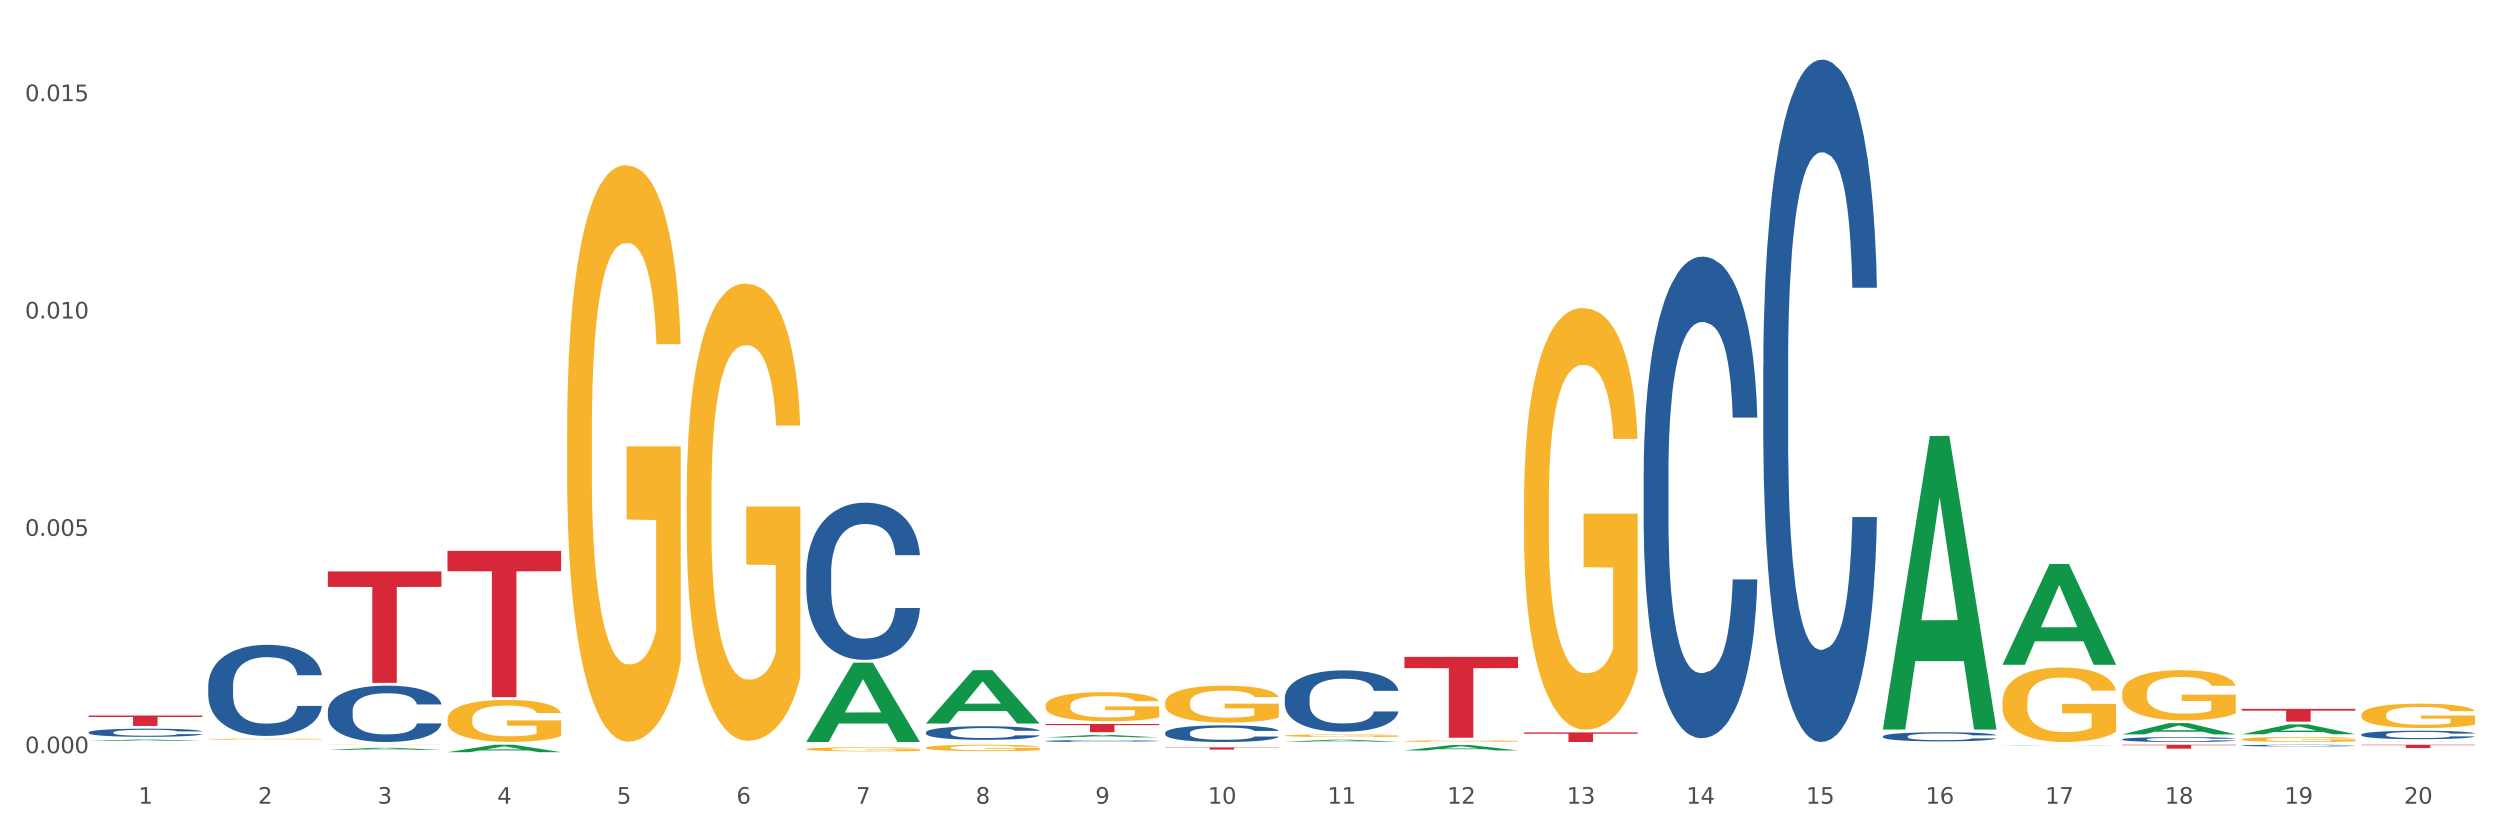 <?xml version="1.0" encoding="utf-8" standalone="no"?>
<!DOCTYPE svg PUBLIC "-//W3C//DTD SVG 1.1//EN"
  "http://www.w3.org/Graphics/SVG/1.1/DTD/svg11.dtd">
<svg xmlns:xlink="http://www.w3.org/1999/xlink" width="1080pt" height="360pt" viewBox="0 0 1080 360" xmlns="http://www.w3.org/2000/svg" version="1.1">
 <rect x="0" y="0" width="1080" height="360" fill="#333333" stroke="none"/>
 <defs>
  <style type="text/css">*{stroke-linejoin: round; stroke-linecap: butt}</style>
 </defs>
 <g id="figure_1">
  <g id="patch_1">
   <path d="M 0 360 
L 1080 360 
L 1080 0 
L 0 0 
z
" style="fill: #ffffff; stroke: #ffffff; stroke-linejoin: miter"/>
  </g>
  <g id="axes_1">
   <g id="matplotlib.axis_1">
    <g id="xtick_1">
     <g id="text_1">
      <!-- 1 -->
      <g style="fill: #4d4d4d" transform="translate(59.775 347.204) scale(0.096 -0.096)">
       <defs>
        <path id="DejaVuSans-31" d="M 794 531 
L 1825 531 
L 1825 4091 
L 703 3866 
L 703 4441 
L 1819 4666 
L 2450 4666 
L 2450 531 
L 3481 531 
L 3481 0 
L 794 0 
L 794 531 
z
" transform="scale(0.016)"/>
       </defs>
       <use xlink:href="#DejaVuSans-31"/>
      </g>
     </g>
    </g>
    <g id="xtick_2">
     <g id="text_2">
      <!-- 2 -->
      <g style="fill: #4d4d4d" transform="translate(111.45 347.204) scale(0.096 -0.096)">
       <defs>
        <path id="DejaVuSans-32" d="M 1228 531 
L 3431 531 
L 3431 0 
L 469 0 
L 469 531 
Q 828 903 1448 1529 
Q 2069 2156 2228 2338 
Q 2531 2678 2651 2914 
Q 2772 3150 2772 3378 
Q 2772 3750 2511 3984 
Q 2250 4219 1831 4219 
Q 1534 4219 1204 4116 
Q 875 4013 500 3803 
L 500 4441 
Q 881 4594 1212 4672 
Q 1544 4750 1819 4750 
Q 2544 4750 2975 4387 
Q 3406 4025 3406 3419 
Q 3406 3131 3298 2873 
Q 3191 2616 2906 2266 
Q 2828 2175 2409 1742 
Q 1991 1309 1228 531 
z
" transform="scale(0.016)"/>
       </defs>
       <use xlink:href="#DejaVuSans-32"/>
      </g>
     </g>
    </g>
    <g id="xtick_3">
     <g id="text_3">
      <!-- 3 -->
      <g style="fill: #4d4d4d" transform="translate(163.125 347.204) scale(0.096 -0.096)">
       <defs>
        <path id="DejaVuSans-33" d="M 2597 2516 
Q 3050 2419 3304 2112 
Q 3559 1806 3559 1356 
Q 3559 666 3084 287 
Q 2609 -91 1734 -91 
Q 1441 -91 1130 -33 
Q 819 25 488 141 
L 488 750 
Q 750 597 1062 519 
Q 1375 441 1716 441 
Q 2309 441 2620 675 
Q 2931 909 2931 1356 
Q 2931 1769 2642 2001 
Q 2353 2234 1838 2234 
L 1294 2234 
L 1294 2753 
L 1863 2753 
Q 2328 2753 2575 2939 
Q 2822 3125 2822 3475 
Q 2822 3834 2567 4026 
Q 2313 4219 1838 4219 
Q 1578 4219 1281 4162 
Q 984 4106 628 3988 
L 628 4550 
Q 988 4650 1302 4700 
Q 1616 4750 1894 4750 
Q 2613 4750 3031 4423 
Q 3450 4097 3450 3541 
Q 3450 3153 3228 2886 
Q 3006 2619 2597 2516 
z
" transform="scale(0.016)"/>
       </defs>
       <use xlink:href="#DejaVuSans-33"/>
      </g>
     </g>
    </g>
    <g id="xtick_4">
     <g id="text_4">
      <!-- 4 -->
      <g style="fill: #4d4d4d" transform="translate(214.8 347.204) scale(0.096 -0.096)">
       <defs>
        <path id="DejaVuSans-34" d="M 2419 4116 
L 825 1625 
L 2419 1625 
L 2419 4116 
z
M 2253 4666 
L 3047 4666 
L 3047 1625 
L 3713 1625 
L 3713 1100 
L 3047 1100 
L 3047 0 
L 2419 0 
L 2419 1100 
L 313 1100 
L 313 1709 
L 2253 4666 
z
" transform="scale(0.016)"/>
       </defs>
       <use xlink:href="#DejaVuSans-34"/>
      </g>
     </g>
    </g>
    <g id="xtick_5">
     <g id="text_5">
      <!-- 5 -->
      <g style="fill: #4d4d4d" transform="translate(266.475 347.204) scale(0.096 -0.096)">
       <defs>
        <path id="DejaVuSans-35" d="M 691 4666 
L 3169 4666 
L 3169 4134 
L 1269 4134 
L 1269 2991 
Q 1406 3038 1543 3061 
Q 1681 3084 1819 3084 
Q 2600 3084 3056 2656 
Q 3513 2228 3513 1497 
Q 3513 744 3044 326 
Q 2575 -91 1722 -91 
Q 1428 -91 1123 -41 
Q 819 9 494 109 
L 494 744 
Q 775 591 1075 516 
Q 1375 441 1709 441 
Q 2250 441 2565 725 
Q 2881 1009 2881 1497 
Q 2881 1984 2565 2268 
Q 2250 2553 1709 2553 
Q 1456 2553 1204 2497 
Q 953 2441 691 2322 
L 691 4666 
z
" transform="scale(0.016)"/>
       </defs>
       <use xlink:href="#DejaVuSans-35"/>
      </g>
     </g>
    </g>
    <g id="xtick_6">
     <g id="text_6">
      <!-- 6 -->
      <g style="fill: #4d4d4d" transform="translate(318.15 347.204) scale(0.096 -0.096)">
       <defs>
        <path id="DejaVuSans-36" d="M 2113 2584 
Q 1688 2584 1439 2293 
Q 1191 2003 1191 1497 
Q 1191 994 1439 701 
Q 1688 409 2113 409 
Q 2538 409 2786 701 
Q 3034 994 3034 1497 
Q 3034 2003 2786 2293 
Q 2538 2584 2113 2584 
z
M 3366 4563 
L 3366 3988 
Q 3128 4100 2886 4159 
Q 2644 4219 2406 4219 
Q 1781 4219 1451 3797 
Q 1122 3375 1075 2522 
Q 1259 2794 1537 2939 
Q 1816 3084 2150 3084 
Q 2853 3084 3261 2657 
Q 3669 2231 3669 1497 
Q 3669 778 3244 343 
Q 2819 -91 2113 -91 
Q 1303 -91 875 529 
Q 447 1150 447 2328 
Q 447 3434 972 4092 
Q 1497 4750 2381 4750 
Q 2619 4750 2861 4703 
Q 3103 4656 3366 4563 
z
" transform="scale(0.016)"/>
       </defs>
       <use xlink:href="#DejaVuSans-36"/>
      </g>
     </g>
    </g>
    <g id="xtick_7">
     <g id="text_7">
      <!-- 7 -->
      <g style="fill: #4d4d4d" transform="translate(369.825 347.204) scale(0.096 -0.096)">
       <defs>
        <path id="DejaVuSans-37" d="M 525 4666 
L 3525 4666 
L 3525 4397 
L 1831 0 
L 1172 0 
L 2766 4134 
L 525 4134 
L 525 4666 
z
" transform="scale(0.016)"/>
       </defs>
       <use xlink:href="#DejaVuSans-37"/>
      </g>
     </g>
    </g>
    <g id="xtick_8">
     <g id="text_8">
      <!-- 8 -->
      <g style="fill: #4d4d4d" transform="translate(421.5 347.204) scale(0.096 -0.096)">
       <defs>
        <path id="DejaVuSans-38" d="M 2034 2216 
Q 1584 2216 1326 1975 
Q 1069 1734 1069 1313 
Q 1069 891 1326 650 
Q 1584 409 2034 409 
Q 2484 409 2743 651 
Q 3003 894 3003 1313 
Q 3003 1734 2745 1975 
Q 2488 2216 2034 2216 
z
M 1403 2484 
Q 997 2584 770 2862 
Q 544 3141 544 3541 
Q 544 4100 942 4425 
Q 1341 4750 2034 4750 
Q 2731 4750 3128 4425 
Q 3525 4100 3525 3541 
Q 3525 3141 3298 2862 
Q 3072 2584 2669 2484 
Q 3125 2378 3379 2068 
Q 3634 1759 3634 1313 
Q 3634 634 3220 271 
Q 2806 -91 2034 -91 
Q 1263 -91 848 271 
Q 434 634 434 1313 
Q 434 1759 690 2068 
Q 947 2378 1403 2484 
z
M 1172 3481 
Q 1172 3119 1398 2916 
Q 1625 2713 2034 2713 
Q 2441 2713 2670 2916 
Q 2900 3119 2900 3481 
Q 2900 3844 2670 4047 
Q 2441 4250 2034 4250 
Q 1625 4250 1398 4047 
Q 1172 3844 1172 3481 
z
" transform="scale(0.016)"/>
       </defs>
       <use xlink:href="#DejaVuSans-38"/>
      </g>
     </g>
    </g>
    <g id="xtick_9">
     <g id="text_9">
      <!-- 9 -->
      <g style="fill: #4d4d4d" transform="translate(473.175 347.204) scale(0.096 -0.096)">
       <defs>
        <path id="DejaVuSans-39" d="M 703 97 
L 703 672 
Q 941 559 1184 500 
Q 1428 441 1663 441 
Q 2288 441 2617 861 
Q 2947 1281 2994 2138 
Q 2813 1869 2534 1725 
Q 2256 1581 1919 1581 
Q 1219 1581 811 2004 
Q 403 2428 403 3163 
Q 403 3881 828 4315 
Q 1253 4750 1959 4750 
Q 2769 4750 3195 4129 
Q 3622 3509 3622 2328 
Q 3622 1225 3098 567 
Q 2575 -91 1691 -91 
Q 1453 -91 1209 -44 
Q 966 3 703 97 
z
M 1959 2075 
Q 2384 2075 2632 2365 
Q 2881 2656 2881 3163 
Q 2881 3666 2632 3958 
Q 2384 4250 1959 4250 
Q 1534 4250 1286 3958 
Q 1038 3666 1038 3163 
Q 1038 2656 1286 2365 
Q 1534 2075 1959 2075 
z
" transform="scale(0.016)"/>
       </defs>
       <use xlink:href="#DejaVuSans-39"/>
      </g>
     </g>
    </g>
    <g id="xtick_10">
     <g id="text_10">
      <!-- 10 -->
      <g style="fill: #4d4d4d" transform="translate(521.796 347.204) scale(0.096 -0.096)">
       <defs>
        <path id="DejaVuSans-30" d="M 2034 4250 
Q 1547 4250 1301 3770 
Q 1056 3291 1056 2328 
Q 1056 1369 1301 889 
Q 1547 409 2034 409 
Q 2525 409 2770 889 
Q 3016 1369 3016 2328 
Q 3016 3291 2770 3770 
Q 2525 4250 2034 4250 
z
M 2034 4750 
Q 2819 4750 3233 4129 
Q 3647 3509 3647 2328 
Q 3647 1150 3233 529 
Q 2819 -91 2034 -91 
Q 1250 -91 836 529 
Q 422 1150 422 2328 
Q 422 3509 836 4129 
Q 1250 4750 2034 4750 
z
" transform="scale(0.016)"/>
       </defs>
       <use xlink:href="#DejaVuSans-31"/>
       <use xlink:href="#DejaVuSans-30" transform="translate(63.623 0)"/>
      </g>
     </g>
    </g>
    <g id="xtick_11">
     <g id="text_11">
      <!-- 11 -->
      <g style="fill: #4d4d4d" transform="translate(573.471 347.204) scale(0.096 -0.096)">
       <use xlink:href="#DejaVuSans-31"/>
       <use xlink:href="#DejaVuSans-31" transform="translate(63.623 0)"/>
      </g>
     </g>
    </g>
    <g id="xtick_12">
     <g id="text_12">
      <!-- 12 -->
      <g style="fill: #4d4d4d" transform="translate(625.146 347.204) scale(0.096 -0.096)">
       <use xlink:href="#DejaVuSans-31"/>
       <use xlink:href="#DejaVuSans-32" transform="translate(63.623 0)"/>
      </g>
     </g>
    </g>
    <g id="xtick_13">
     <g id="text_13">
      <!-- 13 -->
      <g style="fill: #4d4d4d" transform="translate(676.821 347.204) scale(0.096 -0.096)">
       <use xlink:href="#DejaVuSans-31"/>
       <use xlink:href="#DejaVuSans-33" transform="translate(63.623 0)"/>
      </g>
     </g>
    </g>
    <g id="xtick_14">
     <g id="text_14">
      <!-- 14 -->
      <g style="fill: #4d4d4d" transform="translate(728.496 347.204) scale(0.096 -0.096)">
       <use xlink:href="#DejaVuSans-31"/>
       <use xlink:href="#DejaVuSans-34" transform="translate(63.623 0)"/>
      </g>
     </g>
    </g>
    <g id="xtick_15">
     <g id="text_15">
      <!-- 15 -->
      <g style="fill: #4d4d4d" transform="translate(780.171 347.204) scale(0.096 -0.096)">
       <use xlink:href="#DejaVuSans-31"/>
       <use xlink:href="#DejaVuSans-35" transform="translate(63.623 0)"/>
      </g>
     </g>
    </g>
    <g id="xtick_16">
     <g id="text_16">
      <!-- 16 -->
      <g style="fill: #4d4d4d" transform="translate(831.846 347.204) scale(0.096 -0.096)">
       <use xlink:href="#DejaVuSans-31"/>
       <use xlink:href="#DejaVuSans-36" transform="translate(63.623 0)"/>
      </g>
     </g>
    </g>
    <g id="xtick_17">
     <g id="text_17">
      <!-- 17 -->
      <g style="fill: #4d4d4d" transform="translate(883.521 347.204) scale(0.096 -0.096)">
       <use xlink:href="#DejaVuSans-31"/>
       <use xlink:href="#DejaVuSans-37" transform="translate(63.623 0)"/>
      </g>
     </g>
    </g>
    <g id="xtick_18">
     <g id="text_18">
      <!-- 18 -->
      <g style="fill: #4d4d4d" transform="translate(935.196 347.204) scale(0.096 -0.096)">
       <use xlink:href="#DejaVuSans-31"/>
       <use xlink:href="#DejaVuSans-38" transform="translate(63.623 0)"/>
      </g>
     </g>
    </g>
    <g id="xtick_19">
     <g id="text_19">
      <!-- 19 -->
      <g style="fill: #4d4d4d" transform="translate(986.871 347.204) scale(0.096 -0.096)">
       <use xlink:href="#DejaVuSans-31"/>
       <use xlink:href="#DejaVuSans-39" transform="translate(63.623 0)"/>
      </g>
     </g>
    </g>
    <g id="xtick_20">
     <g id="text_20">
      <!-- 20 -->
      <g style="fill: #4d4d4d" transform="translate(1038.546 347.204) scale(0.096 -0.096)">
       <use xlink:href="#DejaVuSans-32"/>
       <use xlink:href="#DejaVuSans-30" transform="translate(63.623 0)"/>
      </g>
     </g>
    </g>
    <g id="xtick_21"/>
    <g id="xtick_22"/>
    <g id="xtick_23"/>
    <g id="xtick_24"/>
    <g id="xtick_25"/>
    <g id="xtick_26"/>
    <g id="xtick_27"/>
    <g id="xtick_28"/>
    <g id="xtick_29"/>
    <g id="xtick_30"/>
    <g id="xtick_31"/>
    <g id="xtick_32"/>
    <g id="xtick_33"/>
    <g id="xtick_34"/>
    <g id="xtick_35"/>
    <g id="xtick_36"/>
    <g id="xtick_37"/>
    <g id="xtick_38"/>
    <g id="xtick_39"/>
   </g>
   <g id="matplotlib.axis_2">
    <g id="ytick_1">
     <g id="text_21">
      <!-- 0.000 -->
      <g style="fill: #4d4d4d" transform="translate(10.8 325.375) scale(0.096 -0.096)">
       <defs>
        <path id="DejaVuSans-2e" d="M 684 794 
L 1344 794 
L 1344 0 
L 684 0 
L 684 794 
z
" transform="scale(0.016)"/>
       </defs>
       <use xlink:href="#DejaVuSans-30"/>
       <use xlink:href="#DejaVuSans-2e" transform="translate(63.623 0)"/>
       <use xlink:href="#DejaVuSans-30" transform="translate(95.41 0)"/>
       <use xlink:href="#DejaVuSans-30" transform="translate(159.033 0)"/>
       <use xlink:href="#DejaVuSans-30" transform="translate(222.656 0)"/>
      </g>
     </g>
    </g>
    <g id="ytick_2">
     <g id="text_22">
      <!-- 0.005 -->
      <g style="fill: #4d4d4d" transform="translate(10.8 231.484) scale(0.096 -0.096)">
       <use xlink:href="#DejaVuSans-30"/>
       <use xlink:href="#DejaVuSans-2e" transform="translate(63.623 0)"/>
       <use xlink:href="#DejaVuSans-30" transform="translate(95.41 0)"/>
       <use xlink:href="#DejaVuSans-30" transform="translate(159.033 0)"/>
       <use xlink:href="#DejaVuSans-35" transform="translate(222.656 0)"/>
      </g>
     </g>
    </g>
    <g id="ytick_3">
     <g id="text_23">
      <!-- 0.010 -->
      <g style="fill: #4d4d4d" transform="translate(10.8 137.593) scale(0.096 -0.096)">
       <use xlink:href="#DejaVuSans-30"/>
       <use xlink:href="#DejaVuSans-2e" transform="translate(63.623 0)"/>
       <use xlink:href="#DejaVuSans-30" transform="translate(95.41 0)"/>
       <use xlink:href="#DejaVuSans-31" transform="translate(159.033 0)"/>
       <use xlink:href="#DejaVuSans-30" transform="translate(222.656 0)"/>
      </g>
     </g>
    </g>
    <g id="ytick_4">
     <g id="text_24">
      <!-- 0.015 -->
      <g style="fill: #4d4d4d" transform="translate(10.8 43.703) scale(0.096 -0.096)">
       <use xlink:href="#DejaVuSans-30"/>
       <use xlink:href="#DejaVuSans-2e" transform="translate(63.623 0)"/>
       <use xlink:href="#DejaVuSans-30" transform="translate(95.41 0)"/>
       <use xlink:href="#DejaVuSans-31" transform="translate(159.033 0)"/>
       <use xlink:href="#DejaVuSans-35" transform="translate(222.656 0)"/>
      </g>
     </g>
    </g>
    <g id="ytick_5"/>
    <g id="ytick_6"/>
    <g id="ytick_7"/>
   </g>
   <g id="PolyCollection_1">
    <path d="M 38.283 320.124 
L 38.334 320.124 
L 58.577 319.495 
L 66.979 319.495 
L 87.374 320.125 
L 77.657 320.125 
L 73.254 319.978 
L 52.352 319.978 
L 52.201 319.981 
L 47.949 320.125 
L 38.283 320.125 
L 38.283 320.124 
L 54.984 319.891 
L 70.623 319.89 
L 62.879 319.629 
L 62.778 319.628 
L 62.677 319.63 
L 54.934 319.89 
L 54.984 319.891 
L 38.283 320.124 
z
" clip-path="url(#pf301966e03)" style="fill: #109648"/>
    <path d="M 451.683 312.772 
L 500.775 312.772 
L 500.775 313.264 
L 481.464 313.268 
L 481.464 316.318 
L 470.878 316.318 
L 470.878 313.268 
L 451.683 313.264 
L 451.683 312.775 
L 451.683 312.772 
z
" clip-path="url(#pf301966e03)" style="fill: #d62839"/>
    <path d="M 193.308 237.98 
L 242.399 237.98 
L 242.399 246.765 
L 223.089 246.825 
L 223.089 301.197 
L 212.503 301.197 
L 212.503 246.825 
L 193.308 246.765 
L 193.308 238.04 
L 193.308 237.98 
z
" clip-path="url(#pf301966e03)" style="fill: #d62839"/>
    <path d="M 141.633 246.841 
L 190.724 246.841 
L 190.724 253.535 
L 171.414 253.58 
L 171.414 295.011 
L 160.828 295.011 
L 160.828 253.58 
L 141.633 253.535 
L 141.633 246.886 
L 141.633 246.841 
z
" clip-path="url(#pf301966e03)" style="fill: #d62839"/>
    <path d="M 38.283 309.106 
L 87.374 309.106 
L 87.374 309.731 
L 68.063 309.735 
L 68.063 313.605 
L 57.477 313.605 
L 57.477 309.735 
L 38.283 309.731 
L 38.283 309.11 
L 38.283 309.106 
z
" clip-path="url(#pf301966e03)" style="fill: #d62839"/>
    <path d="M 89.958 319.322 
L 90.016 319.321 
L 90.016 319.306 
L 90.132 319.294 
L 90.712 319.263 
L 91.581 319.237 
L 92.218 319.223 
L 92.856 319.212 
L 93.609 319.201 
L 94.537 319.189 
L 96.218 319.172 
L 97.261 319.164 
L 98.536 319.155 
L 100.854 319.141 
L 102.535 319.134 
L 104.274 319.128 
L 107.114 319.12 
L 108.969 319.117 
L 110.939 319.114 
L 113.316 319.113 
L 115.112 319.112 
L 119.053 319.114 
L 122.415 319.117 
L 124.038 319.12 
L 126.124 319.125 
L 127.226 319.129 
L 129.022 319.135 
L 130.877 319.144 
L 132.152 319.151 
L 134.065 319.165 
L 135.514 319.179 
L 136.847 319.197 
L 137.542 319.209 
L 138.064 319.22 
L 138.528 319.233 
L 138.991 319.253 
L 128.559 319.253 
L 128.153 319.239 
L 127.515 319.225 
L 126.588 319.212 
L 125.777 319.203 
L 124.386 319.193 
L 123.111 319.186 
L 121.778 319.181 
L 120.155 319.177 
L 118.88 319.175 
L 117.083 319.174 
L 113.547 319.174 
L 111.171 319.177 
L 109.548 319.181 
L 108.505 319.185 
L 107.578 319.189 
L 106.534 319.195 
L 105.317 319.204 
L 104.448 319.212 
L 103.578 319.222 
L 102.883 319.232 
L 102.245 319.243 
L 101.724 319.256 
L 101.318 319.268 
L 100.97 319.284 
L 100.68 319.31 
L 100.68 319.367 
L 100.796 319.38 
L 101.086 319.397 
L 101.434 319.409 
L 102.014 319.425 
L 102.535 319.435 
L 103.52 319.45 
L 104.622 319.462 
L 105.491 319.47 
L 106.36 319.477 
L 107.867 319.486 
L 109.548 319.493 
L 110.997 319.498 
L 112.968 319.502 
L 114.301 319.504 
L 115.46 319.505 
L 118.3 319.505 
L 120.329 319.503 
L 122.589 319.5 
L 124.328 319.497 
L 125.777 319.492 
L 127.4 319.485 
L 128.443 319.478 
L 128.443 319.391 
L 115.692 319.391 
L 115.692 319.333 
L 139.049 319.333 
L 139.049 319.502 
L 138.064 319.511 
L 136.963 319.519 
L 135.804 319.526 
L 134.065 319.534 
L 131.978 319.543 
L 130.124 319.548 
L 128.153 319.553 
L 125.835 319.558 
L 122.821 319.562 
L 120.966 319.564 
L 118.648 319.565 
L 115.924 319.565 
L 113.547 319.565 
L 111.229 319.562 
L 108.795 319.559 
L 106.418 319.553 
L 104.622 319.548 
L 102.825 319.541 
L 100.912 319.533 
L 99.405 319.524 
L 98.246 319.517 
L 96.971 319.507 
L 95.58 319.495 
L 94.537 319.484 
L 93.609 319.472 
L 92.624 319.457 
L 91.929 319.445 
L 91.233 319.428 
L 90.827 319.416 
L 90.364 319.398 
L 90.016 319.372 
L 89.958 319.322 
z
" clip-path="url(#pf301966e03)" style="fill: #f7b32b"/>
    <path d="M 38.283 316.371 
L 38.341 316.368 
L 38.341 316.278 
L 38.515 316.156 
L 39.153 315.931 
L 39.966 315.76 
L 41.358 315.561 
L 42.113 315.477 
L 43.099 315.384 
L 45.13 315.233 
L 47.451 315.104 
L 49.076 315.034 
L 50.295 314.989 
L 53.022 314.908 
L 54.589 314.873 
L 56.214 314.844 
L 57.606 314.824 
L 59.927 314.802 
L 61.784 314.792 
L 63.931 314.789 
L 65.73 314.792 
L 68.109 314.805 
L 71.591 314.844 
L 72.925 314.866 
L 74.724 314.905 
L 76.581 314.956 
L 78.09 315.008 
L 79.831 315.082 
L 81.63 315.178 
L 83.37 315.3 
L 84.589 315.413 
L 85.575 315.532 
L 86.446 315.677 
L 87.084 315.834 
L 87.374 315.966 
L 76.755 315.966 
L 76.465 315.847 
L 75.885 315.719 
L 75.305 315.632 
L 74.666 315.561 
L 73.68 315.481 
L 72.809 315.429 
L 71.359 315.368 
L 70.024 315.329 
L 68.922 315.307 
L 67.587 315.288 
L 64.744 315.268 
L 62.713 315.268 
L 61.436 315.275 
L 59.869 315.291 
L 58.535 315.313 
L 56.968 315.352 
L 55.749 315.394 
L 54.531 315.448 
L 53.834 315.487 
L 52.79 315.558 
L 52.094 315.616 
L 51.165 315.715 
L 50.643 315.786 
L 49.714 315.969 
L 49.308 316.104 
L 49.134 316.198 
L 49.018 316.301 
L 49.018 316.802 
L 49.366 317.027 
L 49.656 317.124 
L 50.121 317.233 
L 50.991 317.375 
L 52.268 317.513 
L 53.602 317.613 
L 54.705 317.674 
L 55.749 317.719 
L 56.794 317.754 
L 58.07 317.786 
L 59.115 317.806 
L 60.682 317.825 
L 62.539 317.835 
L 63.989 317.835 
L 66.949 317.819 
L 68.283 317.803 
L 69.56 317.78 
L 70.952 317.745 
L 72.055 317.706 
L 72.693 317.677 
L 73.738 317.616 
L 74.55 317.552 
L 75.247 317.478 
L 75.711 317.413 
L 76.233 317.317 
L 76.639 317.208 
L 76.755 317.15 
L 87.374 317.15 
L 87.142 317.265 
L 86.736 317.378 
L 85.924 317.529 
L 85.285 317.616 
L 84.299 317.722 
L 83.254 317.812 
L 81.804 317.912 
L 80.469 317.986 
L 79.076 318.05 
L 77.568 318.108 
L 74.84 318.188 
L 73.854 318.211 
L 71.765 318.25 
L 70.14 318.272 
L 67.761 318.295 
L 65.324 318.307 
L 62.771 318.311 
L 60.508 318.304 
L 58.012 318.285 
L 56.446 318.266 
L 54.705 318.237 
L 52.674 318.192 
L 50.759 318.137 
L 48.96 318.073 
L 47.277 317.999 
L 45.711 317.915 
L 43.68 317.777 
L 42.171 317.642 
L 41.068 317.516 
L 40.314 317.41 
L 39.56 317.275 
L 39.153 317.182 
L 38.515 316.957 
L 38.283 316.748 
L 38.283 316.371 
z
" clip-path="url(#pf301966e03)" style="fill: #255c99"/>
    <path d="M 89.958 296.251 
L 90.016 296.215 
L 90.016 295.208 
L 90.19 293.842 
L 90.828 291.325 
L 91.641 289.42 
L 93.033 287.191 
L 93.788 286.256 
L 94.774 285.214 
L 96.805 283.524 
L 99.126 282.086 
L 100.751 281.295 
L 101.97 280.792 
L 104.697 279.893 
L 106.264 279.498 
L 107.889 279.174 
L 109.281 278.958 
L 111.602 278.707 
L 113.459 278.599 
L 115.606 278.563 
L 117.405 278.599 
L 119.784 278.743 
L 123.266 279.174 
L 124.6 279.426 
L 126.399 279.857 
L 128.256 280.432 
L 129.765 281.008 
L 131.506 281.834 
L 133.305 282.913 
L 135.045 284.279 
L 136.264 285.537 
L 137.25 286.867 
L 138.121 288.485 
L 138.759 290.247 
L 139.049 291.721 
L 128.43 291.721 
L 128.14 290.391 
L 127.56 288.953 
L 126.98 287.982 
L 126.341 287.191 
L 125.355 286.292 
L 124.484 285.717 
L 123.034 285.034 
L 121.699 284.603 
L 120.597 284.351 
L 119.262 284.135 
L 116.419 283.92 
L 114.388 283.92 
L 113.111 283.991 
L 111.544 284.171 
L 110.21 284.423 
L 108.643 284.854 
L 107.424 285.322 
L 106.206 285.933 
L 105.509 286.364 
L 104.465 287.155 
L 103.769 287.802 
L 102.84 288.917 
L 102.318 289.708 
L 101.389 291.757 
L 100.983 293.267 
L 100.809 294.309 
L 100.693 295.46 
L 100.693 301.068 
L 101.041 303.584 
L 101.331 304.663 
L 101.796 305.885 
L 102.666 307.467 
L 103.943 309.013 
L 105.277 310.127 
L 106.38 310.81 
L 107.424 311.314 
L 108.469 311.709 
L 109.745 312.069 
L 110.79 312.284 
L 112.357 312.5 
L 114.214 312.608 
L 115.664 312.608 
L 118.624 312.428 
L 119.958 312.248 
L 121.235 311.997 
L 122.628 311.601 
L 123.73 311.17 
L 124.368 310.846 
L 125.413 310.163 
L 126.225 309.444 
L 126.922 308.617 
L 127.386 307.898 
L 127.908 306.82 
L 128.314 305.598 
L 128.43 304.95 
L 139.049 304.95 
L 138.817 306.245 
L 138.411 307.503 
L 137.599 309.193 
L 136.96 310.163 
L 135.974 311.35 
L 134.929 312.356 
L 133.479 313.471 
L 132.144 314.298 
L 130.751 315.017 
L 129.243 315.664 
L 126.515 316.562 
L 125.529 316.814 
L 123.44 317.245 
L 121.815 317.497 
L 119.436 317.749 
L 116.999 317.893 
L 114.446 317.929 
L 112.183 317.857 
L 109.687 317.641 
L 108.121 317.425 
L 106.38 317.102 
L 104.349 316.598 
L 102.434 315.987 
L 100.635 315.268 
L 98.952 314.441 
L 97.386 313.507 
L 95.355 311.961 
L 93.846 310.451 
L 92.743 309.049 
L 91.989 307.862 
L 91.235 306.353 
L 90.828 305.31 
L 90.19 302.793 
L 89.958 300.457 
L 89.958 296.251 
z
" clip-path="url(#pf301966e03)" style="fill: #255c99"/>
    <path d="M 141.633 307.135 
L 141.691 307.113 
L 141.691 306.49 
L 141.865 305.646 
L 142.503 304.089 
L 143.316 302.91 
L 144.709 301.532 
L 145.463 300.954 
L 146.449 300.309 
L 148.48 299.264 
L 150.801 298.374 
L 152.426 297.885 
L 153.645 297.574 
L 156.372 297.018 
L 157.939 296.773 
L 159.564 296.573 
L 160.956 296.44 
L 163.277 296.284 
L 165.134 296.217 
L 167.281 296.195 
L 169.08 296.217 
L 171.459 296.306 
L 174.941 296.573 
L 176.276 296.729 
L 178.074 296.996 
L 179.931 297.351 
L 181.44 297.707 
L 183.181 298.219 
L 184.98 298.886 
L 186.72 299.731 
L 187.939 300.509 
L 188.926 301.332 
L 189.796 302.332 
L 190.434 303.422 
L 190.724 304.334 
L 180.105 304.334 
L 179.815 303.511 
L 179.235 302.621 
L 178.655 302.021 
L 178.016 301.532 
L 177.03 300.976 
L 176.159 300.62 
L 174.709 300.198 
L 173.374 299.931 
L 172.272 299.775 
L 170.937 299.642 
L 168.094 299.508 
L 166.063 299.508 
L 164.786 299.553 
L 163.219 299.664 
L 161.885 299.82 
L 160.318 300.087 
L 159.099 300.376 
L 157.881 300.754 
L 157.184 301.02 
L 156.14 301.51 
L 155.444 301.91 
L 154.515 302.599 
L 153.993 303.088 
L 153.064 304.356 
L 152.658 305.29 
L 152.484 305.935 
L 152.368 306.646 
L 152.368 310.115 
L 152.716 311.671 
L 153.006 312.339 
L 153.471 313.095 
L 154.341 314.073 
L 155.618 315.029 
L 156.952 315.718 
L 158.055 316.141 
L 159.099 316.452 
L 160.144 316.697 
L 161.42 316.919 
L 162.465 317.053 
L 164.032 317.186 
L 165.889 317.253 
L 167.339 317.253 
L 170.299 317.142 
L 171.633 317.03 
L 172.91 316.875 
L 174.303 316.63 
L 175.405 316.363 
L 176.043 316.163 
L 177.088 315.741 
L 177.9 315.296 
L 178.597 314.785 
L 179.061 314.34 
L 179.583 313.673 
L 179.989 312.917 
L 180.105 312.516 
L 190.724 312.516 
L 190.492 313.317 
L 190.086 314.095 
L 189.274 315.14 
L 188.635 315.741 
L 187.649 316.474 
L 186.604 317.097 
L 185.154 317.786 
L 183.819 318.298 
L 182.426 318.743 
L 180.918 319.143 
L 178.19 319.699 
L 177.204 319.854 
L 175.115 320.121 
L 173.49 320.277 
L 171.111 320.432 
L 168.674 320.521 
L 166.121 320.544 
L 163.858 320.499 
L 161.362 320.366 
L 159.796 320.232 
L 158.055 320.032 
L 156.024 319.721 
L 154.109 319.343 
L 152.31 318.898 
L 150.627 318.387 
L 149.061 317.809 
L 147.03 316.852 
L 145.521 315.919 
L 144.418 315.051 
L 143.664 314.318 
L 142.91 313.384 
L 142.503 312.739 
L 141.865 311.182 
L 141.633 309.737 
L 141.633 307.135 
z
" clip-path="url(#pf301966e03)" style="fill: #255c99"/>
    <path d="M 400.008 316.376 
L 400.066 316.37 
L 400.066 316.22 
L 400.24 316.016 
L 400.879 315.641 
L 401.691 315.357 
L 403.084 315.025 
L 403.838 314.885 
L 404.825 314.73 
L 406.856 314.478 
L 409.177 314.264 
L 410.801 314.146 
L 412.02 314.071 
L 414.747 313.937 
L 416.314 313.878 
L 417.939 313.829 
L 419.331 313.797 
L 421.653 313.76 
L 423.509 313.744 
L 425.656 313.738 
L 427.455 313.744 
L 429.834 313.765 
L 433.316 313.829 
L 434.651 313.867 
L 436.45 313.931 
L 438.306 314.017 
L 439.815 314.103 
L 441.556 314.226 
L 443.355 314.387 
L 445.096 314.591 
L 446.314 314.778 
L 447.301 314.977 
L 448.171 315.218 
L 448.809 315.48 
L 449.1 315.7 
L 438.481 315.7 
L 438.19 315.502 
L 437.61 315.287 
L 437.03 315.143 
L 436.392 315.025 
L 435.405 314.891 
L 434.535 314.805 
L 433.084 314.703 
L 431.749 314.639 
L 430.647 314.601 
L 429.312 314.569 
L 426.469 314.537 
L 424.438 314.537 
L 423.161 314.548 
L 421.595 314.574 
L 420.26 314.612 
L 418.693 314.676 
L 417.475 314.746 
L 416.256 314.837 
L 415.56 314.901 
L 414.515 315.019 
L 413.819 315.116 
L 412.89 315.282 
L 412.368 315.4 
L 411.44 315.706 
L 411.033 315.931 
L 410.859 316.086 
L 410.743 316.258 
L 410.743 317.094 
L 411.092 317.469 
L 411.382 317.63 
L 411.846 317.812 
L 412.716 318.048 
L 413.993 318.279 
L 415.328 318.445 
L 416.43 318.547 
L 417.475 318.622 
L 418.519 318.681 
L 419.796 318.734 
L 420.84 318.766 
L 422.407 318.799 
L 424.264 318.815 
L 425.714 318.815 
L 428.674 318.788 
L 430.008 318.761 
L 431.285 318.724 
L 432.678 318.665 
L 433.78 318.6 
L 434.419 318.552 
L 435.463 318.45 
L 436.275 318.343 
L 436.972 318.22 
L 437.436 318.112 
L 437.958 317.952 
L 438.364 317.769 
L 438.481 317.673 
L 449.1 317.673 
L 448.867 317.866 
L 448.461 318.053 
L 447.649 318.305 
L 447.011 318.45 
L 446.024 318.627 
L 444.98 318.777 
L 443.529 318.943 
L 442.194 319.067 
L 440.802 319.174 
L 439.293 319.27 
L 436.566 319.404 
L 435.579 319.442 
L 433.49 319.506 
L 431.865 319.544 
L 429.486 319.581 
L 427.049 319.603 
L 424.496 319.608 
L 422.233 319.597 
L 419.738 319.565 
L 418.171 319.533 
L 416.43 319.485 
L 414.399 319.41 
L 412.484 319.319 
L 410.685 319.211 
L 409.003 319.088 
L 407.436 318.949 
L 405.405 318.718 
L 403.896 318.493 
L 402.794 318.284 
L 402.039 318.107 
L 401.285 317.882 
L 400.879 317.726 
L 400.24 317.351 
L 400.008 317.003 
L 400.008 316.376 
z
" clip-path="url(#pf301966e03)" style="fill: #255c99"/>
    <path d="M 451.683 320.105 
L 451.741 320.104 
L 451.741 320.084 
L 451.915 320.056 
L 452.554 320.005 
L 453.366 319.967 
L 454.759 319.922 
L 455.513 319.903 
L 456.5 319.882 
L 458.531 319.847 
L 460.852 319.818 
L 462.476 319.802 
L 463.695 319.792 
L 466.422 319.774 
L 467.989 319.766 
L 469.614 319.759 
L 471.006 319.755 
L 473.328 319.75 
L 475.184 319.748 
L 477.331 319.747 
L 479.13 319.748 
L 481.509 319.751 
L 484.991 319.759 
L 486.326 319.764 
L 488.125 319.773 
L 489.981 319.785 
L 491.49 319.796 
L 493.231 319.813 
L 495.03 319.835 
L 496.771 319.863 
L 497.989 319.888 
L 498.976 319.915 
L 499.846 319.948 
L 500.484 319.983 
L 500.775 320.013 
L 490.156 320.013 
L 489.865 319.986 
L 489.285 319.957 
L 488.705 319.938 
L 488.067 319.922 
L 487.08 319.903 
L 486.21 319.892 
L 484.759 319.878 
L 483.424 319.869 
L 482.322 319.864 
L 480.987 319.86 
L 478.144 319.855 
L 476.113 319.855 
L 474.836 319.857 
L 473.27 319.86 
L 471.935 319.866 
L 470.368 319.874 
L 469.15 319.884 
L 467.931 319.896 
L 467.235 319.905 
L 466.19 319.921 
L 465.494 319.934 
L 464.565 319.956 
L 464.043 319.972 
L 463.115 320.014 
L 462.709 320.045 
L 462.534 320.066 
L 462.418 320.089 
L 462.418 320.202 
L 462.767 320.253 
L 463.057 320.275 
L 463.521 320.3 
L 464.391 320.332 
L 465.668 320.363 
L 467.003 320.386 
L 468.105 320.4 
L 469.15 320.41 
L 470.194 320.418 
L 471.471 320.425 
L 472.515 320.429 
L 474.082 320.434 
L 475.939 320.436 
L 477.389 320.436 
L 480.349 320.432 
L 481.684 320.429 
L 482.96 320.424 
L 484.353 320.416 
L 485.455 320.407 
L 486.094 320.4 
L 487.138 320.386 
L 487.951 320.372 
L 488.647 320.355 
L 489.111 320.341 
L 489.633 320.319 
L 490.039 320.294 
L 490.156 320.281 
L 500.775 320.281 
L 500.542 320.307 
L 500.136 320.333 
L 499.324 320.367 
L 498.686 320.386 
L 497.699 320.41 
L 496.655 320.431 
L 495.204 320.453 
L 493.869 320.47 
L 492.477 320.485 
L 490.968 320.498 
L 488.241 320.516 
L 487.254 320.521 
L 485.165 320.53 
L 483.54 320.535 
L 481.161 320.54 
L 478.724 320.543 
L 476.171 320.544 
L 473.908 320.542 
L 471.413 320.538 
L 469.846 320.533 
L 468.105 320.527 
L 466.074 320.517 
L 464.159 320.504 
L 462.36 320.49 
L 460.678 320.473 
L 459.111 320.454 
L 457.08 320.423 
L 455.571 320.392 
L 454.469 320.364 
L 453.714 320.34 
L 452.96 320.309 
L 452.554 320.288 
L 451.915 320.237 
L 451.683 320.19 
L 451.683 320.105 
z
" clip-path="url(#pf301966e03)" style="fill: #255c99"/>
    <path d="M 503.358 316.582 
L 503.416 316.576 
L 503.416 316.392 
L 503.59 316.142 
L 504.229 315.682 
L 505.041 315.334 
L 506.434 314.927 
L 507.188 314.756 
L 508.175 314.566 
L 510.206 314.257 
L 512.527 313.994 
L 514.151 313.85 
L 515.37 313.758 
L 518.097 313.593 
L 519.664 313.521 
L 521.289 313.462 
L 522.682 313.423 
L 525.003 313.377 
L 526.859 313.357 
L 529.007 313.35 
L 530.805 313.357 
L 533.184 313.383 
L 536.666 313.462 
L 538.001 313.508 
L 539.8 313.587 
L 541.657 313.692 
L 543.165 313.797 
L 544.906 313.948 
L 546.705 314.145 
L 548.446 314.395 
L 549.664 314.625 
L 550.651 314.868 
L 551.521 315.163 
L 552.159 315.485 
L 552.45 315.755 
L 541.831 315.755 
L 541.54 315.512 
L 540.96 315.249 
L 540.38 315.071 
L 539.742 314.927 
L 538.755 314.763 
L 537.885 314.658 
L 536.434 314.533 
L 535.099 314.454 
L 533.997 314.408 
L 532.662 314.369 
L 529.819 314.329 
L 527.788 314.329 
L 526.511 314.342 
L 524.945 314.375 
L 523.61 314.421 
L 522.043 314.5 
L 520.825 314.585 
L 519.606 314.697 
L 518.91 314.776 
L 517.865 314.92 
L 517.169 315.039 
L 516.24 315.242 
L 515.718 315.387 
L 514.79 315.761 
L 514.384 316.037 
L 514.209 316.228 
L 514.093 316.438 
L 514.093 317.463 
L 514.442 317.922 
L 514.732 318.12 
L 515.196 318.343 
L 516.066 318.632 
L 517.343 318.914 
L 518.678 319.118 
L 519.78 319.243 
L 520.825 319.335 
L 521.869 319.407 
L 523.146 319.473 
L 524.19 319.512 
L 525.757 319.552 
L 527.614 319.571 
L 529.065 319.571 
L 532.024 319.539 
L 533.359 319.506 
L 534.635 319.46 
L 536.028 319.387 
L 537.13 319.309 
L 537.769 319.249 
L 538.813 319.125 
L 539.626 318.993 
L 540.322 318.842 
L 540.786 318.711 
L 541.308 318.514 
L 541.715 318.29 
L 541.831 318.172 
L 552.45 318.172 
L 552.218 318.409 
L 551.811 318.639 
L 550.999 318.947 
L 550.361 319.125 
L 549.374 319.341 
L 548.33 319.525 
L 546.879 319.729 
L 545.544 319.88 
L 544.152 320.012 
L 542.643 320.13 
L 539.916 320.294 
L 538.929 320.34 
L 536.84 320.419 
L 535.215 320.465 
L 532.836 320.511 
L 530.399 320.537 
L 527.846 320.544 
L 525.583 320.53 
L 523.088 320.491 
L 521.521 320.452 
L 519.78 320.393 
L 517.749 320.301 
L 515.834 320.189 
L 514.035 320.058 
L 512.353 319.906 
L 510.786 319.736 
L 508.755 319.453 
L 507.246 319.177 
L 506.144 318.921 
L 505.389 318.704 
L 504.635 318.428 
L 504.229 318.238 
L 503.59 317.778 
L 503.358 317.351 
L 503.358 316.582 
z
" clip-path="url(#pf301966e03)" style="fill: #255c99"/>
    <path d="M 555.033 301.507 
L 555.091 301.483 
L 555.091 300.805 
L 555.265 299.885 
L 555.904 298.191 
L 556.716 296.908 
L 558.109 295.407 
L 558.863 294.778 
L 559.85 294.076 
L 561.881 292.938 
L 564.202 291.97 
L 565.826 291.437 
L 567.045 291.098 
L 569.772 290.493 
L 571.339 290.227 
L 572.964 290.009 
L 574.357 289.864 
L 576.678 289.694 
L 578.535 289.622 
L 580.682 289.598 
L 582.48 289.622 
L 584.86 289.719 
L 588.341 290.009 
L 589.676 290.179 
L 591.475 290.469 
L 593.332 290.856 
L 594.84 291.244 
L 596.581 291.8 
L 598.38 292.527 
L 600.121 293.446 
L 601.339 294.294 
L 602.326 295.189 
L 603.196 296.279 
L 603.835 297.465 
L 604.125 298.457 
L 593.506 298.457 
L 593.215 297.562 
L 592.635 296.593 
L 592.055 295.94 
L 591.417 295.407 
L 590.43 294.802 
L 589.56 294.415 
L 588.109 293.955 
L 586.774 293.664 
L 585.672 293.495 
L 584.337 293.35 
L 581.494 293.204 
L 579.463 293.204 
L 578.186 293.253 
L 576.62 293.374 
L 575.285 293.543 
L 573.718 293.834 
L 572.5 294.148 
L 571.281 294.56 
L 570.585 294.85 
L 569.54 295.383 
L 568.844 295.819 
L 567.915 296.569 
L 567.393 297.102 
L 566.465 298.481 
L 566.059 299.498 
L 565.885 300.2 
L 565.768 300.975 
L 565.768 304.751 
L 566.117 306.446 
L 566.407 307.172 
L 566.871 307.995 
L 567.741 309.06 
L 569.018 310.101 
L 570.353 310.851 
L 571.455 311.311 
L 572.5 311.65 
L 573.544 311.916 
L 574.821 312.158 
L 575.865 312.304 
L 577.432 312.449 
L 579.289 312.521 
L 580.74 312.521 
L 583.699 312.4 
L 585.034 312.279 
L 586.31 312.11 
L 587.703 311.844 
L 588.805 311.553 
L 589.444 311.335 
L 590.488 310.875 
L 591.301 310.391 
L 591.997 309.834 
L 592.461 309.35 
L 592.983 308.624 
L 593.39 307.801 
L 593.506 307.365 
L 604.125 307.365 
L 603.893 308.237 
L 603.486 309.084 
L 602.674 310.222 
L 602.036 310.875 
L 601.049 311.674 
L 600.005 312.352 
L 598.554 313.102 
L 597.219 313.659 
L 595.827 314.143 
L 594.318 314.579 
L 591.591 315.184 
L 590.604 315.354 
L 588.515 315.644 
L 586.89 315.814 
L 584.511 315.983 
L 582.074 316.08 
L 579.521 316.104 
L 577.258 316.056 
L 574.763 315.91 
L 573.196 315.765 
L 571.455 315.547 
L 569.424 315.208 
L 567.509 314.797 
L 565.71 314.313 
L 564.028 313.756 
L 562.461 313.127 
L 560.43 312.086 
L 558.921 311.069 
L 557.819 310.125 
L 557.064 309.326 
L 556.31 308.309 
L 555.904 307.607 
L 555.265 305.913 
L 555.033 304.34 
L 555.033 301.507 
z
" clip-path="url(#pf301966e03)" style="fill: #255c99"/>
    <path d="M 710.058 204.331 
L 710.117 204.141 
L 710.117 198.821 
L 710.291 191.601 
L 710.929 178.302 
L 711.741 168.233 
L 713.134 156.453 
L 713.888 151.514 
L 714.875 146.004 
L 716.906 137.075 
L 719.227 129.475 
L 720.852 125.295 
L 722.07 122.635 
L 724.797 117.886 
L 726.364 115.796 
L 727.989 114.086 
L 729.382 112.946 
L 731.703 111.616 
L 733.56 111.046 
L 735.707 110.856 
L 737.506 111.046 
L 739.885 111.806 
L 743.366 114.086 
L 744.701 115.416 
L 746.5 117.696 
L 748.357 120.736 
L 749.865 123.775 
L 751.606 128.145 
L 753.405 133.845 
L 755.146 141.064 
L 756.364 147.714 
L 757.351 154.744 
L 758.221 163.293 
L 758.86 172.602 
L 759.15 180.392 
L 748.531 180.392 
L 748.241 173.362 
L 747.66 165.763 
L 747.08 160.633 
L 746.442 156.453 
L 745.455 151.704 
L 744.585 148.664 
L 743.134 145.054 
L 741.8 142.774 
L 740.697 141.444 
L 739.362 140.304 
L 736.519 139.164 
L 734.488 139.164 
L 733.211 139.544 
L 731.645 140.494 
L 730.31 141.824 
L 728.743 144.104 
L 727.525 146.574 
L 726.306 149.804 
L 725.61 152.084 
L 724.565 156.263 
L 723.869 159.683 
L 722.941 165.573 
L 722.418 169.753 
L 721.49 180.582 
L 721.084 188.562 
L 720.91 194.071 
L 720.794 200.151 
L 720.794 229.789 
L 721.142 243.088 
L 721.432 248.788 
L 721.896 255.247 
L 722.767 263.607 
L 724.043 271.776 
L 725.378 277.666 
L 726.48 281.276 
L 727.525 283.936 
L 728.569 286.026 
L 729.846 287.926 
L 730.89 289.065 
L 732.457 290.205 
L 734.314 290.775 
L 735.765 290.775 
L 738.724 289.825 
L 740.059 288.875 
L 741.335 287.546 
L 742.728 285.456 
L 743.831 283.176 
L 744.469 281.466 
L 745.513 277.856 
L 746.326 274.056 
L 747.022 269.687 
L 747.486 265.887 
L 748.008 260.187 
L 748.415 253.728 
L 748.531 250.308 
L 759.15 250.308 
L 758.918 257.147 
L 758.511 263.797 
L 757.699 272.726 
L 757.061 277.856 
L 756.074 284.126 
L 755.03 289.445 
L 753.579 295.335 
L 752.244 299.705 
L 750.852 303.505 
L 749.343 306.924 
L 746.616 311.674 
L 745.629 313.004 
L 743.54 315.284 
L 741.916 316.614 
L 739.536 317.944 
L 737.099 318.704 
L 734.546 318.894 
L 732.283 318.514 
L 729.788 317.374 
L 728.221 316.234 
L 726.48 314.524 
L 724.449 311.864 
L 722.534 308.634 
L 720.736 304.835 
L 719.053 300.465 
L 717.486 295.525 
L 715.455 287.356 
L 713.946 279.376 
L 712.844 271.966 
L 712.089 265.697 
L 711.335 257.717 
L 710.929 252.208 
L 710.291 238.908 
L 710.058 226.559 
L 710.058 204.331 
z
" clip-path="url(#pf301966e03)" style="fill: #255c99"/>
    <path d="M 761.734 158.21 
L 761.792 157.941 
L 761.792 150.403 
L 761.966 140.173 
L 762.604 121.329 
L 763.416 107.061 
L 764.809 90.37 
L 765.563 83.37 
L 766.55 75.563 
L 768.581 62.91 
L 770.902 52.142 
L 772.527 46.219 
L 773.745 42.45 
L 776.473 35.72 
L 778.039 32.759 
L 779.664 30.336 
L 781.057 28.721 
L 783.378 26.836 
L 785.235 26.029 
L 787.382 25.759 
L 789.181 26.029 
L 791.56 27.106 
L 795.041 30.336 
L 796.376 32.221 
L 798.175 35.451 
L 800.032 39.758 
L 801.54 44.066 
L 803.281 50.258 
L 805.08 58.334 
L 806.821 68.564 
L 808.039 77.986 
L 809.026 87.947 
L 809.896 100.061 
L 810.535 113.253 
L 810.825 124.29 
L 800.206 124.29 
L 799.916 114.329 
L 799.335 103.561 
L 798.755 96.292 
L 798.117 90.37 
L 797.13 83.639 
L 796.26 79.332 
L 794.809 74.217 
L 793.475 70.987 
L 792.372 69.102 
L 791.037 67.487 
L 788.194 65.872 
L 786.163 65.872 
L 784.887 66.41 
L 783.32 67.756 
L 781.985 69.641 
L 780.418 72.871 
L 779.2 76.371 
L 777.981 80.947 
L 777.285 84.178 
L 776.24 90.101 
L 775.544 94.946 
L 774.616 103.292 
L 774.093 109.214 
L 773.165 124.559 
L 772.759 135.866 
L 772.585 143.673 
L 772.469 152.288 
L 772.469 194.284 
L 772.817 213.129 
L 773.107 221.205 
L 773.571 230.359 
L 774.442 242.204 
L 775.718 253.78 
L 777.053 262.125 
L 778.155 267.24 
L 779.2 271.009 
L 780.244 273.97 
L 781.521 276.663 
L 782.565 278.278 
L 784.132 279.893 
L 785.989 280.701 
L 787.44 280.701 
L 790.399 279.355 
L 791.734 278.009 
L 793.01 276.124 
L 794.403 273.163 
L 795.506 269.932 
L 796.144 267.509 
L 797.188 262.394 
L 798.001 257.01 
L 798.697 250.818 
L 799.161 245.434 
L 799.684 237.358 
L 800.09 228.205 
L 800.206 223.359 
L 810.825 223.359 
L 810.593 233.051 
L 810.187 242.473 
L 809.374 255.126 
L 808.736 262.394 
L 807.749 271.278 
L 806.705 278.816 
L 805.254 287.162 
L 803.92 293.354 
L 802.527 298.738 
L 801.018 303.583 
L 798.291 310.314 
L 797.304 312.198 
L 795.215 315.429 
L 793.591 317.313 
L 791.212 319.198 
L 788.774 320.274 
L 786.221 320.544 
L 783.958 320.005 
L 781.463 318.39 
L 779.896 316.775 
L 778.155 314.352 
L 776.124 310.583 
L 774.209 306.006 
L 772.411 300.622 
L 770.728 294.43 
L 769.161 287.431 
L 767.13 275.855 
L 765.621 264.548 
L 764.519 254.049 
L 763.764 245.165 
L 763.01 233.858 
L 762.604 226.051 
L 761.966 207.207 
L 761.734 189.708 
L 761.734 158.21 
z
" clip-path="url(#pf301966e03)" style="fill: #255c99"/>
    <path d="M 813.409 318.11 
L 813.467 318.106 
L 813.467 318.005 
L 813.641 317.869 
L 814.279 317.617 
L 815.091 317.426 
L 816.484 317.203 
L 817.238 317.109 
L 818.225 317.005 
L 820.256 316.836 
L 822.577 316.692 
L 824.202 316.613 
L 825.42 316.562 
L 828.148 316.472 
L 829.714 316.433 
L 831.339 316.4 
L 832.732 316.379 
L 835.053 316.353 
L 836.91 316.343 
L 839.057 316.339 
L 840.856 316.343 
L 843.235 316.357 
L 846.716 316.4 
L 848.051 316.425 
L 849.85 316.469 
L 851.707 316.526 
L 853.215 316.584 
L 854.956 316.667 
L 856.755 316.775 
L 858.496 316.911 
L 859.715 317.037 
L 860.701 317.17 
L 861.571 317.332 
L 862.21 317.509 
L 862.5 317.656 
L 851.881 317.656 
L 851.591 317.523 
L 851.01 317.379 
L 850.43 317.282 
L 849.792 317.203 
L 848.805 317.113 
L 847.935 317.055 
L 846.484 316.987 
L 845.15 316.944 
L 844.047 316.918 
L 842.712 316.897 
L 839.869 316.875 
L 837.838 316.875 
L 836.562 316.882 
L 834.995 316.9 
L 833.66 316.926 
L 832.093 316.969 
L 830.875 317.016 
L 829.656 317.077 
L 828.96 317.12 
L 827.915 317.199 
L 827.219 317.264 
L 826.291 317.376 
L 825.768 317.455 
L 824.84 317.66 
L 824.434 317.811 
L 824.26 317.915 
L 824.144 318.031 
L 824.144 318.592 
L 824.492 318.844 
L 824.782 318.952 
L 825.246 319.074 
L 826.117 319.233 
L 827.393 319.387 
L 828.728 319.499 
L 829.83 319.567 
L 830.875 319.618 
L 831.919 319.657 
L 833.196 319.693 
L 834.24 319.715 
L 835.807 319.737 
L 837.664 319.747 
L 839.115 319.747 
L 842.074 319.729 
L 843.409 319.711 
L 844.685 319.686 
L 846.078 319.647 
L 847.181 319.603 
L 847.819 319.571 
L 848.863 319.503 
L 849.676 319.431 
L 850.372 319.348 
L 850.836 319.276 
L 851.359 319.168 
L 851.765 319.046 
L 851.881 318.981 
L 862.5 318.981 
L 862.268 319.11 
L 861.862 319.236 
L 861.049 319.405 
L 860.411 319.503 
L 859.424 319.621 
L 858.38 319.722 
L 856.929 319.834 
L 855.595 319.917 
L 854.202 319.989 
L 852.693 320.053 
L 849.966 320.143 
L 848.979 320.168 
L 846.89 320.212 
L 845.266 320.237 
L 842.887 320.262 
L 840.449 320.276 
L 837.896 320.28 
L 835.633 320.273 
L 833.138 320.251 
L 831.571 320.23 
L 829.83 320.197 
L 827.799 320.147 
L 825.884 320.086 
L 824.086 320.014 
L 822.403 319.931 
L 820.836 319.837 
L 818.805 319.683 
L 817.296 319.531 
L 816.194 319.391 
L 815.44 319.272 
L 814.685 319.121 
L 814.279 319.017 
L 813.641 318.765 
L 813.409 318.531 
L 813.409 318.11 
z
" clip-path="url(#pf301966e03)" style="fill: #255c99"/>
    <path d="M 865.084 322.112 
L 865.142 322.111 
L 865.142 322.109 
L 865.316 322.106 
L 865.954 322.1 
L 866.766 322.096 
L 868.159 322.091 
L 868.913 322.089 
L 869.9 322.086 
L 871.931 322.082 
L 874.252 322.079 
L 875.877 322.077 
L 877.095 322.076 
L 879.823 322.074 
L 881.389 322.073 
L 883.014 322.072 
L 884.407 322.072 
L 886.728 322.071 
L 888.585 322.071 
L 890.732 322.071 
L 892.531 322.071 
L 894.91 322.072 
L 898.391 322.072 
L 899.726 322.073 
L 901.525 322.074 
L 903.382 322.075 
L 904.89 322.077 
L 906.631 322.079 
L 908.43 322.081 
L 910.171 322.084 
L 911.39 322.087 
L 912.376 322.09 
L 913.246 322.094 
L 913.885 322.098 
L 914.175 322.101 
L 903.556 322.101 
L 903.266 322.098 
L 902.685 322.095 
L 902.105 322.093 
L 901.467 322.091 
L 900.48 322.089 
L 899.61 322.087 
L 898.159 322.086 
L 896.825 322.085 
L 895.722 322.084 
L 894.388 322.084 
L 891.544 322.083 
L 889.513 322.083 
L 888.237 322.084 
L 886.67 322.084 
L 885.335 322.084 
L 883.768 322.085 
L 882.55 322.087 
L 881.331 322.088 
L 880.635 322.089 
L 879.59 322.091 
L 878.894 322.092 
L 877.966 322.095 
L 877.443 322.097 
L 876.515 322.101 
L 876.109 322.105 
L 875.935 322.107 
L 875.819 322.11 
L 875.819 322.123 
L 876.167 322.128 
L 876.457 322.131 
L 876.921 322.134 
L 877.792 322.137 
L 879.068 322.141 
L 880.403 322.143 
L 881.505 322.145 
L 882.55 322.146 
L 883.594 322.147 
L 884.871 322.148 
L 885.915 322.148 
L 887.482 322.149 
L 889.339 322.149 
L 890.79 322.149 
L 893.749 322.148 
L 895.084 322.148 
L 896.36 322.148 
L 897.753 322.147 
L 898.856 322.146 
L 899.494 322.145 
L 900.538 322.143 
L 901.351 322.142 
L 902.047 322.14 
L 902.511 322.138 
L 903.034 322.136 
L 903.44 322.133 
L 903.556 322.131 
L 914.175 322.131 
L 913.943 322.134 
L 913.537 322.137 
L 912.724 322.141 
L 912.086 322.143 
L 911.099 322.146 
L 910.055 322.148 
L 908.604 322.151 
L 907.27 322.153 
L 905.877 322.154 
L 904.368 322.156 
L 901.641 322.158 
L 900.654 322.159 
L 898.565 322.159 
L 896.941 322.16 
L 894.562 322.161 
L 892.124 322.161 
L 889.571 322.161 
L 887.308 322.161 
L 884.813 322.16 
L 883.246 322.16 
L 881.505 322.159 
L 879.474 322.158 
L 877.56 322.157 
L 875.761 322.155 
L 874.078 322.153 
L 872.511 322.151 
L 870.48 322.147 
L 868.971 322.144 
L 867.869 322.141 
L 867.115 322.138 
L 866.36 322.135 
L 865.954 322.132 
L 865.316 322.126 
L 865.084 322.121 
L 865.084 322.112 
z
" clip-path="url(#pf301966e03)" style="fill: #255c99"/>
    <path d="M 916.759 319.384 
L 916.817 319.382 
L 916.817 319.328 
L 916.991 319.255 
L 917.629 319.12 
L 918.441 319.018 
L 919.834 318.899 
L 920.588 318.849 
L 921.575 318.793 
L 923.606 318.703 
L 925.927 318.626 
L 927.552 318.583 
L 928.77 318.556 
L 931.498 318.508 
L 933.064 318.487 
L 934.689 318.47 
L 936.082 318.458 
L 938.403 318.445 
L 940.26 318.439 
L 942.407 318.437 
L 944.206 318.439 
L 946.585 318.447 
L 950.066 318.47 
L 951.401 318.483 
L 953.2 318.506 
L 955.057 318.537 
L 956.566 318.568 
L 958.306 318.612 
L 960.105 318.67 
L 961.846 318.743 
L 963.065 318.81 
L 964.051 318.881 
L 964.921 318.968 
L 965.56 319.062 
L 965.85 319.141 
L 955.231 319.141 
L 954.941 319.07 
L 954.36 318.993 
L 953.78 318.941 
L 953.142 318.899 
L 952.155 318.851 
L 951.285 318.82 
L 949.834 318.783 
L 948.5 318.76 
L 947.397 318.747 
L 946.063 318.735 
L 943.219 318.724 
L 941.188 318.724 
L 939.912 318.728 
L 938.345 318.737 
L 937.01 318.751 
L 935.444 318.774 
L 934.225 318.799 
L 933.006 318.831 
L 932.31 318.855 
L 931.266 318.897 
L 930.569 318.931 
L 929.641 318.991 
L 929.119 319.033 
L 928.19 319.143 
L 927.784 319.224 
L 927.61 319.28 
L 927.494 319.341 
L 927.494 319.641 
L 927.842 319.776 
L 928.132 319.834 
L 928.596 319.899 
L 929.467 319.984 
L 930.743 320.067 
L 932.078 320.126 
L 933.18 320.163 
L 934.225 320.19 
L 935.269 320.211 
L 936.546 320.23 
L 937.591 320.242 
L 939.157 320.253 
L 941.014 320.259 
L 942.465 320.259 
L 945.424 320.249 
L 946.759 320.24 
L 948.035 320.226 
L 949.428 320.205 
L 950.531 320.182 
L 951.169 320.165 
L 952.213 320.128 
L 953.026 320.09 
L 953.722 320.045 
L 954.186 320.007 
L 954.709 319.949 
L 955.115 319.884 
L 955.231 319.849 
L 965.85 319.849 
L 965.618 319.918 
L 965.212 319.986 
L 964.399 320.076 
L 963.761 320.128 
L 962.774 320.192 
L 961.73 320.245 
L 960.279 320.305 
L 958.945 320.349 
L 957.552 320.388 
L 956.043 320.422 
L 953.316 320.471 
L 952.33 320.484 
L 950.241 320.507 
L 948.616 320.521 
L 946.237 320.534 
L 943.799 320.542 
L 941.246 320.544 
L 938.983 320.54 
L 936.488 320.528 
L 934.921 320.517 
L 933.18 320.499 
L 931.149 320.472 
L 929.235 320.44 
L 927.436 320.401 
L 925.753 320.357 
L 924.186 320.307 
L 922.155 320.224 
L 920.646 320.143 
L 919.544 320.068 
L 918.79 320.005 
L 918.035 319.924 
L 917.629 319.868 
L 916.991 319.734 
L 916.759 319.609 
L 916.759 319.384 
z
" clip-path="url(#pf301966e03)" style="fill: #255c99"/>
    <path d="M 503.358 322.861 
L 552.45 322.861 
L 552.45 322.994 
L 533.139 322.995 
L 533.139 323.817 
L 522.553 323.817 
L 522.553 322.995 
L 503.358 322.994 
L 503.358 322.862 
L 503.358 322.861 
z
" clip-path="url(#pf301966e03)" style="fill: #d62839"/>
    <path d="M 968.434 322.064 
L 968.492 322.064 
L 968.492 322.044 
L 968.666 322.018 
L 969.304 321.971 
L 970.116 321.934 
L 971.509 321.892 
L 972.263 321.874 
L 973.25 321.854 
L 975.281 321.822 
L 977.602 321.795 
L 979.227 321.78 
L 980.445 321.77 
L 983.173 321.753 
L 984.739 321.745 
L 986.364 321.739 
L 987.757 321.735 
L 990.078 321.73 
L 991.935 321.728 
L 994.082 321.728 
L 995.881 321.728 
L 998.26 321.731 
L 1001.741 321.739 
L 1003.076 321.744 
L 1004.875 321.752 
L 1006.732 321.763 
L 1008.241 321.774 
L 1009.981 321.79 
L 1011.78 321.81 
L 1013.521 321.836 
L 1014.74 321.86 
L 1015.726 321.886 
L 1016.597 321.916 
L 1017.235 321.95 
L 1017.525 321.978 
L 1006.906 321.978 
L 1006.616 321.953 
L 1006.036 321.925 
L 1005.455 321.907 
L 1004.817 321.892 
L 1003.83 321.875 
L 1002.96 321.864 
L 1001.509 321.851 
L 1000.175 321.843 
L 999.072 321.838 
L 997.738 321.834 
L 994.894 321.83 
L 992.863 321.83 
L 991.587 321.831 
L 990.02 321.834 
L 988.685 321.839 
L 987.119 321.847 
L 985.9 321.856 
L 984.681 321.868 
L 983.985 321.876 
L 982.941 321.891 
L 982.244 321.903 
L 981.316 321.925 
L 980.794 321.94 
L 979.865 321.979 
L 979.459 322.008 
L 979.285 322.027 
L 979.169 322.049 
L 979.169 322.156 
L 979.517 322.204 
L 979.807 322.225 
L 980.271 322.248 
L 981.142 322.278 
L 982.418 322.307 
L 983.753 322.329 
L 984.855 322.342 
L 985.9 322.351 
L 986.944 322.359 
L 988.221 322.366 
L 989.266 322.37 
L 990.832 322.374 
L 992.689 322.376 
L 994.14 322.376 
L 997.099 322.372 
L 998.434 322.369 
L 999.711 322.364 
L 1001.103 322.357 
L 1002.206 322.348 
L 1002.844 322.342 
L 1003.888 322.329 
L 1004.701 322.316 
L 1005.397 322.3 
L 1005.861 322.286 
L 1006.384 322.266 
L 1006.79 322.242 
L 1006.906 322.23 
L 1017.525 322.23 
L 1017.293 322.255 
L 1016.887 322.279 
L 1016.074 322.311 
L 1015.436 322.329 
L 1014.45 322.352 
L 1013.405 322.371 
L 1011.954 322.392 
L 1010.62 322.408 
L 1009.227 322.422 
L 1007.718 322.434 
L 1004.991 322.451 
L 1004.005 322.456 
L 1001.916 322.464 
L 1000.291 322.469 
L 997.912 322.474 
L 995.475 322.476 
L 992.921 322.477 
L 990.658 322.476 
L 988.163 322.472 
L 986.596 322.468 
L 984.855 322.461 
L 982.825 322.452 
L 980.91 322.44 
L 979.111 322.426 
L 977.428 322.411 
L 975.861 322.393 
L 973.83 322.363 
L 972.322 322.335 
L 971.219 322.308 
L 970.465 322.285 
L 969.71 322.257 
L 969.304 322.237 
L 968.666 322.189 
L 968.434 322.144 
L 968.434 322.064 
z
" clip-path="url(#pf301966e03)" style="fill: #255c99"/>
    <path d="M 606.708 283.777 
L 655.8 283.777 
L 655.8 288.629 
L 636.489 288.662 
L 636.489 318.689 
L 625.903 318.689 
L 625.903 288.662 
L 606.708 288.629 
L 606.708 283.81 
L 606.708 283.777 
z
" clip-path="url(#pf301966e03)" style="fill: #d62839"/>
    <path d="M 916.759 321.728 
L 965.85 321.728 
L 965.85 321.963 
L 946.539 321.965 
L 946.539 323.425 
L 935.953 323.425 
L 935.953 321.965 
L 916.759 321.963 
L 916.759 321.729 
L 916.759 321.728 
z
" clip-path="url(#pf301966e03)" style="fill: #d62839"/>
    <path d="M 1020.109 308.846 
L 1020.167 308.837 
L 1020.167 308.491 
L 1020.283 308.193 
L 1020.862 307.473 
L 1021.732 306.878 
L 1022.369 306.561 
L 1023.007 306.302 
L 1023.76 306.042 
L 1024.687 305.773 
L 1026.368 305.38 
L 1027.412 305.178 
L 1028.687 304.967 
L 1031.005 304.659 
L 1032.686 304.487 
L 1034.425 304.343 
L 1037.265 304.17 
L 1039.119 304.093 
L 1041.09 304.035 
L 1043.466 303.997 
L 1045.263 303.987 
L 1049.204 304.016 
L 1052.566 304.102 
L 1054.189 304.17 
L 1056.275 304.285 
L 1057.376 304.362 
L 1059.173 304.515 
L 1061.028 304.717 
L 1062.303 304.89 
L 1064.216 305.216 
L 1065.665 305.543 
L 1066.998 305.946 
L 1067.693 306.225 
L 1068.215 306.484 
L 1068.678 306.782 
L 1069.142 307.252 
L 1058.709 307.252 
L 1058.304 306.916 
L 1057.666 306.599 
L 1056.739 306.292 
L 1055.927 306.1 
L 1054.536 305.86 
L 1053.261 305.706 
L 1051.928 305.591 
L 1050.305 305.495 
L 1049.03 305.447 
L 1047.234 305.408 
L 1043.698 305.418 
L 1041.322 305.495 
L 1039.699 305.591 
L 1038.656 305.677 
L 1037.728 305.773 
L 1036.685 305.908 
L 1035.468 306.11 
L 1034.598 306.292 
L 1033.729 306.522 
L 1033.034 306.753 
L 1032.396 307.022 
L 1031.874 307.31 
L 1031.469 307.608 
L 1031.121 307.973 
L 1030.831 308.578 
L 1030.831 309.893 
L 1030.947 310.191 
L 1031.237 310.585 
L 1031.585 310.882 
L 1032.164 311.238 
L 1032.686 311.478 
L 1033.671 311.824 
L 1034.772 312.112 
L 1035.642 312.294 
L 1036.511 312.448 
L 1038.018 312.659 
L 1039.699 312.832 
L 1041.148 312.938 
L 1043.118 313.034 
L 1044.452 313.072 
L 1045.611 313.091 
L 1048.451 313.091 
L 1050.479 313.062 
L 1052.74 312.995 
L 1054.478 312.909 
L 1055.927 312.803 
L 1057.55 312.63 
L 1058.593 312.467 
L 1058.593 310.46 
L 1045.843 310.45 
L 1045.843 309.115 
L 1069.2 309.115 
L 1069.2 313.034 
L 1068.215 313.235 
L 1067.113 313.418 
L 1065.954 313.581 
L 1064.216 313.783 
L 1062.129 313.975 
L 1060.274 314.109 
L 1058.304 314.224 
L 1055.985 314.33 
L 1052.971 314.426 
L 1051.117 314.464 
L 1048.798 314.493 
L 1046.074 314.503 
L 1043.698 314.484 
L 1041.38 314.436 
L 1038.945 314.349 
L 1036.569 314.224 
L 1034.772 314.1 
L 1032.976 313.946 
L 1031.063 313.744 
L 1029.556 313.552 
L 1028.397 313.379 
L 1027.122 313.158 
L 1025.731 312.87 
L 1024.687 312.611 
L 1023.76 312.342 
L 1022.775 311.996 
L 1022.079 311.699 
L 1021.384 311.324 
L 1020.978 311.046 
L 1020.514 310.614 
L 1020.167 310.008 
L 1020.109 308.846 
z
" clip-path="url(#pf301966e03)" style="fill: #f7b32b"/>
    <path d="M 968.434 319.382 
L 968.492 319.38 
L 968.492 319.309 
L 968.608 319.248 
L 969.187 319.1 
L 970.057 318.978 
L 970.694 318.913 
L 971.332 318.86 
L 972.085 318.806 
L 973.012 318.751 
L 974.693 318.67 
L 975.737 318.629 
L 977.012 318.585 
L 979.33 318.522 
L 981.011 318.487 
L 982.75 318.457 
L 985.59 318.422 
L 987.444 318.406 
L 989.415 318.394 
L 991.791 318.386 
L 993.588 318.384 
L 997.529 318.39 
L 1000.891 318.408 
L 1002.514 318.422 
L 1004.6 318.445 
L 1005.701 318.461 
L 1007.498 318.493 
L 1009.353 318.534 
L 1010.628 318.57 
L 1012.54 318.637 
L 1013.989 318.704 
L 1015.323 318.787 
L 1016.018 318.844 
L 1016.54 318.897 
L 1017.003 318.958 
L 1017.467 319.055 
L 1007.034 319.055 
L 1006.629 318.986 
L 1005.991 318.921 
L 1005.064 318.858 
L 1004.252 318.818 
L 1002.861 318.769 
L 1001.586 318.737 
L 1000.253 318.714 
L 998.63 318.694 
L 997.355 318.684 
L 995.558 318.676 
L 992.023 318.678 
L 989.647 318.694 
L 988.024 318.714 
L 986.981 318.731 
L 986.053 318.751 
L 985.01 318.779 
L 983.793 318.82 
L 982.923 318.858 
L 982.054 318.905 
L 981.359 318.952 
L 980.721 319.007 
L 980.199 319.067 
L 979.794 319.128 
L 979.446 319.203 
L 979.156 319.327 
L 979.156 319.597 
L 979.272 319.658 
L 979.562 319.739 
L 979.91 319.8 
L 980.489 319.873 
L 981.011 319.922 
L 981.996 319.993 
L 983.097 320.053 
L 983.967 320.09 
L 984.836 320.122 
L 986.343 320.165 
L 988.024 320.201 
L 989.473 320.222 
L 991.443 320.242 
L 992.776 320.25 
L 993.936 320.254 
L 996.776 320.254 
L 998.804 320.248 
L 1001.065 320.234 
L 1002.803 320.216 
L 1004.252 320.195 
L 1005.875 320.159 
L 1006.918 320.126 
L 1006.918 319.713 
L 994.167 319.711 
L 994.167 319.437 
L 1017.525 319.437 
L 1017.525 320.242 
L 1016.54 320.283 
L 1015.438 320.321 
L 1014.279 320.354 
L 1012.54 320.396 
L 1010.454 320.435 
L 1008.599 320.463 
L 1006.629 320.486 
L 1004.31 320.508 
L 1001.296 320.528 
L 999.442 320.536 
L 997.123 320.542 
L 994.399 320.544 
L 992.023 320.54 
L 989.705 320.53 
L 987.27 320.512 
L 984.894 320.486 
L 983.097 320.461 
L 981.301 320.429 
L 979.388 320.388 
L 977.881 320.348 
L 976.722 320.313 
L 975.447 320.268 
L 974.056 320.208 
L 973.012 320.155 
L 972.085 320.1 
L 971.1 320.029 
L 970.404 319.968 
L 969.709 319.891 
L 969.303 319.834 
L 968.839 319.745 
L 968.492 319.621 
L 968.434 319.382 
z
" clip-path="url(#pf301966e03)" style="fill: #f7b32b"/>
    <path d="M 916.759 299.538 
L 916.817 299.518 
L 916.817 298.806 
L 916.933 298.193 
L 917.512 296.708 
L 918.381 295.482 
L 919.019 294.829 
L 919.657 294.294 
L 920.41 293.76 
L 921.337 293.206 
L 923.018 292.395 
L 924.061 291.979 
L 925.337 291.544 
L 927.655 290.911 
L 929.336 290.554 
L 931.075 290.258 
L 933.915 289.901 
L 935.769 289.743 
L 937.74 289.624 
L 940.116 289.545 
L 941.913 289.525 
L 945.854 289.585 
L 949.216 289.763 
L 950.839 289.901 
L 952.925 290.139 
L 954.026 290.297 
L 955.823 290.614 
L 957.678 291.029 
L 958.953 291.385 
L 960.865 292.058 
L 962.314 292.731 
L 963.647 293.562 
L 964.343 294.136 
L 964.865 294.67 
L 965.328 295.284 
L 965.792 296.253 
L 955.359 296.253 
L 954.954 295.561 
L 954.316 294.908 
L 953.389 294.275 
L 952.577 293.879 
L 951.186 293.384 
L 949.911 293.067 
L 948.578 292.83 
L 946.955 292.632 
L 945.68 292.533 
L 943.883 292.454 
L 940.348 292.474 
L 937.972 292.632 
L 936.349 292.83 
L 935.306 293.008 
L 934.378 293.206 
L 933.335 293.483 
L 932.118 293.899 
L 931.248 294.275 
L 930.379 294.749 
L 929.683 295.224 
L 929.046 295.778 
L 928.524 296.372 
L 928.119 296.985 
L 927.771 297.737 
L 927.481 298.984 
L 927.481 301.695 
L 927.597 302.309 
L 927.887 303.12 
L 928.235 303.733 
L 928.814 304.465 
L 929.336 304.96 
L 930.321 305.672 
L 931.422 306.266 
L 932.292 306.642 
L 933.161 306.959 
L 934.668 307.394 
L 936.349 307.75 
L 937.798 307.968 
L 939.768 308.166 
L 941.101 308.245 
L 942.261 308.285 
L 945.101 308.285 
L 947.129 308.225 
L 949.39 308.087 
L 951.128 307.909 
L 952.577 307.691 
L 954.2 307.335 
L 955.243 306.998 
L 955.243 302.863 
L 942.492 302.843 
L 942.492 300.092 
L 965.85 300.092 
L 965.85 308.166 
L 964.865 308.581 
L 963.763 308.957 
L 962.604 309.294 
L 960.865 309.709 
L 958.779 310.105 
L 956.924 310.382 
L 954.954 310.62 
L 952.635 310.837 
L 949.621 311.035 
L 947.767 311.114 
L 945.448 311.174 
L 942.724 311.193 
L 940.348 311.154 
L 938.03 311.055 
L 935.595 310.877 
L 933.219 310.62 
L 931.422 310.362 
L 929.626 310.046 
L 927.713 309.63 
L 926.206 309.234 
L 925.047 308.878 
L 923.772 308.423 
L 922.381 307.829 
L 921.337 307.295 
L 920.41 306.741 
L 919.425 306.029 
L 918.729 305.415 
L 918.034 304.644 
L 917.628 304.07 
L 917.164 303.179 
L 916.817 301.933 
L 916.759 299.538 
z
" clip-path="url(#pf301966e03)" style="fill: #f7b32b"/>
    <path d="M 865.084 303.243 
L 865.142 303.213 
L 865.142 302.156 
L 865.257 301.245 
L 865.837 299.042 
L 866.706 297.221 
L 867.344 296.252 
L 867.982 295.459 
L 868.735 294.666 
L 869.662 293.843 
L 871.343 292.639 
L 872.386 292.022 
L 873.662 291.376 
L 875.98 290.436 
L 877.661 289.907 
L 879.399 289.467 
L 882.239 288.938 
L 884.094 288.703 
L 886.065 288.527 
L 888.441 288.409 
L 890.238 288.38 
L 894.179 288.468 
L 897.541 288.732 
L 899.164 288.938 
L 901.25 289.29 
L 902.351 289.525 
L 904.148 289.995 
L 906.003 290.612 
L 907.278 291.141 
L 909.19 292.14 
L 910.639 293.138 
L 911.972 294.372 
L 912.668 295.224 
L 913.19 296.017 
L 913.653 296.928 
L 914.117 298.367 
L 903.684 298.367 
L 903.279 297.339 
L 902.641 296.369 
L 901.714 295.429 
L 900.902 294.842 
L 899.511 294.108 
L 898.236 293.638 
L 896.903 293.285 
L 895.28 292.992 
L 894.005 292.845 
L 892.208 292.727 
L 888.673 292.757 
L 886.297 292.992 
L 884.674 293.285 
L 883.63 293.55 
L 882.703 293.843 
L 881.66 294.255 
L 880.443 294.871 
L 879.573 295.429 
L 878.704 296.134 
L 878.008 296.839 
L 877.371 297.662 
L 876.849 298.543 
L 876.444 299.454 
L 876.096 300.57 
L 875.806 302.42 
L 875.806 306.444 
L 875.922 307.355 
L 876.212 308.559 
L 876.559 309.47 
L 877.139 310.557 
L 877.661 311.291 
L 878.646 312.348 
L 879.747 313.23 
L 880.617 313.788 
L 881.486 314.258 
L 882.993 314.904 
L 884.674 315.433 
L 886.123 315.756 
L 888.093 316.05 
L 889.426 316.167 
L 890.586 316.226 
L 893.426 316.226 
L 895.454 316.138 
L 897.715 315.932 
L 899.453 315.668 
L 900.902 315.345 
L 902.525 314.816 
L 903.568 314.317 
L 903.568 308.177 
L 890.817 308.148 
L 890.817 304.065 
L 914.175 304.065 
L 914.175 316.05 
L 913.19 316.666 
L 912.088 317.224 
L 910.929 317.724 
L 909.19 318.341 
L 907.104 318.928 
L 905.249 319.339 
L 903.279 319.692 
L 900.96 320.015 
L 897.946 320.309 
L 896.092 320.426 
L 893.773 320.514 
L 891.049 320.544 
L 888.673 320.485 
L 886.355 320.338 
L 883.92 320.074 
L 881.544 319.692 
L 879.747 319.31 
L 877.951 318.84 
L 876.038 318.223 
L 874.531 317.636 
L 873.372 317.107 
L 872.097 316.431 
L 870.706 315.55 
L 869.662 314.757 
L 868.735 313.935 
L 867.75 312.877 
L 867.054 311.967 
L 866.359 310.821 
L 865.953 309.969 
L 865.489 308.647 
L 865.142 306.797 
L 865.084 303.243 
z
" clip-path="url(#pf301966e03)" style="fill: #f7b32b"/>
    <path d="M 658.383 217.242 
L 658.441 217.076 
L 658.441 211.088 
L 658.557 205.931 
L 659.137 193.455 
L 660.006 183.142 
L 660.644 177.652 
L 661.281 173.161 
L 662.035 168.67 
L 662.962 164.012 
L 664.643 157.192 
L 665.686 153.699 
L 666.961 150.039 
L 669.28 144.716 
L 670.961 141.722 
L 672.699 139.226 
L 675.539 136.232 
L 677.394 134.902 
L 679.365 133.903 
L 681.741 133.238 
L 683.538 133.072 
L 687.479 133.571 
L 690.841 135.068 
L 692.463 136.232 
L 694.55 138.228 
L 695.651 139.559 
L 697.448 142.221 
L 699.303 145.714 
L 700.578 148.708 
L 702.49 154.364 
L 703.939 160.02 
L 705.272 167.006 
L 705.968 171.83 
L 706.489 176.321 
L 706.953 181.478 
L 707.417 189.629 
L 696.984 189.629 
L 696.578 183.807 
L 695.941 178.318 
L 695.014 172.995 
L 694.202 169.668 
L 692.811 165.509 
L 691.536 162.847 
L 690.203 160.851 
L 688.58 159.188 
L 687.305 158.356 
L 685.508 157.691 
L 681.973 157.857 
L 679.596 159.188 
L 677.974 160.851 
L 676.93 162.348 
L 676.003 164.012 
L 674.96 166.341 
L 673.743 169.834 
L 672.873 172.995 
L 672.004 176.987 
L 671.308 180.979 
L 670.671 185.637 
L 670.149 190.627 
L 669.743 195.784 
L 669.396 202.105 
L 669.106 212.585 
L 669.106 235.374 
L 669.222 240.531 
L 669.512 247.351 
L 669.859 252.508 
L 670.439 258.662 
L 670.961 262.821 
L 671.946 268.809 
L 673.047 273.8 
L 673.916 276.96 
L 674.786 279.622 
L 676.293 283.281 
L 677.974 286.276 
L 679.423 288.105 
L 681.393 289.769 
L 682.726 290.434 
L 683.885 290.767 
L 686.725 290.767 
L 688.754 290.268 
L 691.014 289.104 
L 692.753 287.606 
L 694.202 285.777 
L 695.825 282.782 
L 696.868 279.955 
L 696.868 245.188 
L 684.117 245.022 
L 684.117 221.9 
L 707.475 221.9 
L 707.475 289.769 
L 706.489 293.262 
L 705.388 296.423 
L 704.229 299.251 
L 702.49 302.744 
L 700.404 306.071 
L 698.549 308.4 
L 696.578 310.396 
L 694.26 312.225 
L 691.246 313.889 
L 689.392 314.554 
L 687.073 315.053 
L 684.349 315.22 
L 681.973 314.887 
L 679.654 314.055 
L 677.22 312.558 
L 674.844 310.396 
L 673.047 308.233 
L 671.25 305.572 
L 669.338 302.078 
L 667.831 298.752 
L 666.672 295.757 
L 665.396 291.931 
L 664.005 286.941 
L 662.962 282.45 
L 662.035 277.792 
L 661.05 271.804 
L 660.354 266.647 
L 659.659 260.159 
L 659.253 255.335 
L 658.789 247.85 
L 658.441 237.37 
L 658.383 217.242 
z
" clip-path="url(#pf301966e03)" style="fill: #f7b32b"/>
    <path d="M 606.708 320.183 
L 606.766 320.182 
L 606.766 320.16 
L 606.882 320.141 
L 607.462 320.095 
L 608.331 320.057 
L 608.969 320.037 
L 609.606 320.02 
L 610.36 320.004 
L 611.287 319.987 
L 612.968 319.961 
L 614.011 319.949 
L 615.286 319.935 
L 617.605 319.915 
L 619.286 319.904 
L 621.024 319.895 
L 623.864 319.884 
L 625.719 319.879 
L 627.69 319.876 
L 630.066 319.873 
L 631.863 319.873 
L 635.804 319.874 
L 639.165 319.88 
L 640.788 319.884 
L 642.875 319.892 
L 643.976 319.896 
L 645.773 319.906 
L 647.627 319.919 
L 648.903 319.93 
L 650.815 319.951 
L 652.264 319.972 
L 653.597 319.998 
L 654.293 320.015 
L 654.814 320.032 
L 655.278 320.051 
L 655.742 320.081 
L 645.309 320.081 
L 644.903 320.059 
L 644.266 320.039 
L 643.339 320.02 
L 642.527 320.007 
L 641.136 319.992 
L 639.861 319.982 
L 638.528 319.975 
L 636.905 319.969 
L 635.63 319.966 
L 633.833 319.963 
L 630.298 319.964 
L 627.921 319.969 
L 626.299 319.975 
L 625.255 319.98 
L 624.328 319.987 
L 623.285 319.995 
L 622.068 320.008 
L 621.198 320.02 
L 620.329 320.034 
L 619.633 320.049 
L 618.996 320.066 
L 618.474 320.085 
L 618.068 320.104 
L 617.721 320.127 
L 617.431 320.165 
L 617.431 320.249 
L 617.547 320.268 
L 617.837 320.294 
L 618.184 320.313 
L 618.764 320.335 
L 619.286 320.351 
L 620.271 320.373 
L 621.372 320.391 
L 622.241 320.403 
L 623.111 320.412 
L 624.618 320.426 
L 626.299 320.437 
L 627.748 320.444 
L 629.718 320.45 
L 631.051 320.452 
L 632.21 320.454 
L 635.05 320.454 
L 637.079 320.452 
L 639.339 320.447 
L 641.078 320.442 
L 642.527 320.435 
L 644.15 320.424 
L 645.193 320.414 
L 645.193 320.286 
L 632.442 320.285 
L 632.442 320.2 
L 655.8 320.2 
L 655.8 320.45 
L 654.814 320.463 
L 653.713 320.474 
L 652.554 320.485 
L 650.815 320.498 
L 648.729 320.51 
L 646.874 320.519 
L 644.903 320.526 
L 642.585 320.533 
L 639.571 320.539 
L 637.716 320.541 
L 635.398 320.543 
L 632.674 320.544 
L 630.298 320.542 
L 627.979 320.539 
L 625.545 320.534 
L 623.169 320.526 
L 621.372 320.518 
L 619.575 320.508 
L 617.663 320.495 
L 616.156 320.483 
L 614.997 320.472 
L 613.721 320.458 
L 612.33 320.439 
L 611.287 320.423 
L 610.36 320.406 
L 609.375 320.384 
L 608.679 320.365 
L 607.984 320.341 
L 607.578 320.323 
L 607.114 320.295 
L 606.766 320.257 
L 606.708 320.183 
z
" clip-path="url(#pf301966e03)" style="fill: #f7b32b"/>
    <path d="M 555.033 317.793 
L 555.091 317.792 
L 555.091 317.756 
L 555.207 317.725 
L 555.787 317.65 
L 556.656 317.588 
L 557.294 317.555 
L 557.931 317.529 
L 558.685 317.502 
L 559.612 317.474 
L 561.293 317.433 
L 562.336 317.412 
L 563.611 317.39 
L 565.93 317.358 
L 567.61 317.34 
L 569.349 317.325 
L 572.189 317.307 
L 574.044 317.299 
L 576.015 317.293 
L 578.391 317.289 
L 580.188 317.288 
L 584.129 317.291 
L 587.49 317.3 
L 589.113 317.307 
L 591.2 317.319 
L 592.301 317.327 
L 594.098 317.343 
L 595.952 317.364 
L 597.228 317.382 
L 599.14 317.416 
L 600.589 317.45 
L 601.922 317.492 
L 602.618 317.521 
L 603.139 317.548 
L 603.603 317.578 
L 604.067 317.627 
L 593.634 317.627 
L 593.228 317.592 
L 592.591 317.559 
L 591.663 317.528 
L 590.852 317.508 
L 589.461 317.483 
L 588.186 317.467 
L 586.853 317.455 
L 585.23 317.445 
L 583.955 317.44 
L 582.158 317.436 
L 578.623 317.437 
L 576.246 317.445 
L 574.624 317.455 
L 573.58 317.464 
L 572.653 317.474 
L 571.61 317.488 
L 570.393 317.509 
L 569.523 317.528 
L 568.654 317.551 
L 567.958 317.575 
L 567.321 317.603 
L 566.799 317.633 
L 566.393 317.664 
L 566.046 317.702 
L 565.756 317.765 
L 565.756 317.902 
L 565.872 317.933 
L 566.162 317.974 
L 566.509 318.005 
L 567.089 318.042 
L 567.61 318.067 
L 568.596 318.103 
L 569.697 318.132 
L 570.566 318.151 
L 571.436 318.167 
L 572.943 318.189 
L 574.624 318.207 
L 576.072 318.218 
L 578.043 318.228 
L 579.376 318.232 
L 580.535 318.234 
L 583.375 318.234 
L 585.404 318.231 
L 587.664 318.224 
L 589.403 318.215 
L 590.852 318.204 
L 592.475 318.186 
L 593.518 318.169 
L 593.518 317.961 
L 580.767 317.96 
L 580.767 317.821 
L 604.125 317.821 
L 604.125 318.228 
L 603.139 318.249 
L 602.038 318.268 
L 600.879 318.285 
L 599.14 318.306 
L 597.054 318.326 
L 595.199 318.34 
L 593.228 318.352 
L 590.91 318.363 
L 587.896 318.373 
L 586.041 318.377 
L 583.723 318.38 
L 580.999 318.381 
L 578.623 318.379 
L 576.304 318.374 
L 573.87 318.365 
L 571.494 318.352 
L 569.697 318.339 
L 567.9 318.323 
L 565.988 318.302 
L 564.481 318.282 
L 563.322 318.264 
L 562.046 318.241 
L 560.655 318.211 
L 559.612 318.184 
L 558.685 318.156 
L 557.699 318.121 
L 557.004 318.09 
L 556.308 318.051 
L 555.903 318.022 
L 555.439 317.977 
L 555.091 317.914 
L 555.033 317.793 
z
" clip-path="url(#pf301966e03)" style="fill: #f7b32b"/>
    <path d="M 503.358 303.586 
L 503.416 303.572 
L 503.416 303.047 
L 503.532 302.596 
L 504.112 301.503 
L 504.981 300.6 
L 505.619 300.119 
L 506.256 299.726 
L 507.01 299.333 
L 507.937 298.925 
L 509.618 298.327 
L 510.661 298.022 
L 511.936 297.701 
L 514.255 297.235 
L 515.935 296.973 
L 517.674 296.754 
L 520.514 296.492 
L 522.369 296.375 
L 524.34 296.288 
L 526.716 296.23 
L 528.513 296.215 
L 532.454 296.259 
L 535.815 296.39 
L 537.438 296.492 
L 539.525 296.667 
L 540.626 296.783 
L 542.423 297.016 
L 544.277 297.322 
L 545.553 297.585 
L 547.465 298.08 
L 548.914 298.575 
L 550.247 299.187 
L 550.943 299.609 
L 551.464 300.003 
L 551.928 300.454 
L 552.392 301.168 
L 541.959 301.168 
L 541.553 300.658 
L 540.916 300.178 
L 539.988 299.711 
L 539.177 299.42 
L 537.786 299.056 
L 536.511 298.823 
L 535.178 298.648 
L 533.555 298.502 
L 532.28 298.429 
L 530.483 298.371 
L 526.948 298.386 
L 524.571 298.502 
L 522.948 298.648 
L 521.905 298.779 
L 520.978 298.925 
L 519.935 299.129 
L 518.717 299.435 
L 517.848 299.711 
L 516.979 300.061 
L 516.283 300.411 
L 515.646 300.818 
L 515.124 301.256 
L 514.718 301.707 
L 514.371 302.261 
L 514.081 303.178 
L 514.081 305.174 
L 514.197 305.626 
L 514.486 306.223 
L 514.834 306.675 
L 515.414 307.214 
L 515.935 307.578 
L 516.921 308.102 
L 518.022 308.539 
L 518.891 308.816 
L 519.761 309.049 
L 521.268 309.369 
L 522.948 309.632 
L 524.397 309.792 
L 526.368 309.938 
L 527.701 309.996 
L 528.86 310.025 
L 531.7 310.025 
L 533.729 309.981 
L 535.989 309.879 
L 537.728 309.748 
L 539.177 309.588 
L 540.8 309.326 
L 541.843 309.078 
L 541.843 306.034 
L 529.092 306.019 
L 529.092 303.994 
L 552.45 303.994 
L 552.45 309.938 
L 551.464 310.244 
L 550.363 310.52 
L 549.204 310.768 
L 547.465 311.074 
L 545.379 311.365 
L 543.524 311.569 
L 541.553 311.744 
L 539.235 311.904 
L 536.221 312.05 
L 534.366 312.108 
L 532.048 312.152 
L 529.324 312.166 
L 526.948 312.137 
L 524.629 312.064 
L 522.195 311.933 
L 519.819 311.744 
L 518.022 311.555 
L 516.225 311.322 
L 514.313 311.016 
L 512.806 310.724 
L 511.646 310.462 
L 510.371 310.127 
L 508.98 309.69 
L 507.937 309.297 
L 507.01 308.889 
L 506.024 308.364 
L 505.329 307.913 
L 504.633 307.345 
L 504.228 306.922 
L 503.764 306.267 
L 503.416 305.349 
L 503.358 303.586 
z
" clip-path="url(#pf301966e03)" style="fill: #f7b32b"/>
    <path d="M 451.683 304.829 
L 451.741 304.818 
L 451.741 304.405 
L 451.857 304.049 
L 452.437 303.188 
L 453.306 302.477 
L 453.944 302.098 
L 454.581 301.788 
L 455.335 301.478 
L 456.262 301.157 
L 457.943 300.687 
L 458.986 300.446 
L 460.261 300.193 
L 462.58 299.826 
L 464.26 299.62 
L 465.999 299.447 
L 468.839 299.241 
L 470.694 299.149 
L 472.664 299.08 
L 475.041 299.034 
L 476.838 299.023 
L 480.779 299.057 
L 484.14 299.161 
L 485.763 299.241 
L 487.85 299.379 
L 488.951 299.47 
L 490.748 299.654 
L 492.602 299.895 
L 493.877 300.102 
L 495.79 300.492 
L 497.239 300.882 
L 498.572 301.364 
L 499.268 301.697 
L 499.789 302.006 
L 500.253 302.362 
L 500.717 302.924 
L 490.284 302.924 
L 489.878 302.523 
L 489.241 302.144 
L 488.313 301.777 
L 487.502 301.547 
L 486.111 301.26 
L 484.836 301.077 
L 483.503 300.939 
L 481.88 300.824 
L 480.605 300.767 
L 478.808 300.721 
L 475.273 300.733 
L 472.896 300.824 
L 471.273 300.939 
L 470.23 301.042 
L 469.303 301.157 
L 468.26 301.318 
L 467.042 301.559 
L 466.173 301.777 
L 465.304 302.052 
L 464.608 302.328 
L 463.971 302.649 
L 463.449 302.993 
L 463.043 303.349 
L 462.696 303.785 
L 462.406 304.508 
L 462.406 306.08 
L 462.522 306.436 
L 462.811 306.906 
L 463.159 307.262 
L 463.739 307.686 
L 464.26 307.973 
L 465.246 308.386 
L 466.347 308.731 
L 467.216 308.949 
L 468.086 309.132 
L 469.593 309.385 
L 471.273 309.591 
L 472.722 309.717 
L 474.693 309.832 
L 476.026 309.878 
L 477.185 309.901 
L 480.025 309.901 
L 482.054 309.867 
L 484.314 309.786 
L 486.053 309.683 
L 487.502 309.557 
L 489.125 309.35 
L 490.168 309.155 
L 490.168 306.757 
L 477.417 306.745 
L 477.417 305.15 
L 500.775 305.15 
L 500.775 309.832 
L 499.789 310.073 
L 498.688 310.291 
L 497.529 310.486 
L 495.79 310.727 
L 493.704 310.957 
L 491.849 311.117 
L 489.878 311.255 
L 487.56 311.381 
L 484.546 311.496 
L 482.691 311.542 
L 480.373 311.576 
L 477.649 311.588 
L 475.273 311.565 
L 472.954 311.507 
L 470.52 311.404 
L 468.144 311.255 
L 466.347 311.106 
L 464.55 310.922 
L 462.638 310.681 
L 461.131 310.452 
L 459.971 310.245 
L 458.696 309.981 
L 457.305 309.637 
L 456.262 309.327 
L 455.335 309.006 
L 454.349 308.593 
L 453.654 308.237 
L 452.958 307.79 
L 452.553 307.457 
L 452.089 306.94 
L 451.741 306.218 
L 451.683 304.829 
z
" clip-path="url(#pf301966e03)" style="fill: #f7b32b"/>
    <path d="M 400.008 323.003 
L 400.066 323 
L 400.066 322.909 
L 400.182 322.831 
L 400.762 322.642 
L 401.631 322.486 
L 402.269 322.403 
L 402.906 322.335 
L 403.66 322.267 
L 404.587 322.196 
L 406.268 322.093 
L 407.311 322.04 
L 408.586 321.985 
L 410.905 321.904 
L 412.585 321.859 
L 414.324 321.821 
L 417.164 321.775 
L 419.019 321.755 
L 420.989 321.74 
L 423.366 321.73 
L 425.162 321.728 
L 429.104 321.735 
L 432.465 321.758 
L 434.088 321.775 
L 436.175 321.806 
L 437.276 321.826 
L 439.073 321.866 
L 440.927 321.919 
L 442.202 321.964 
L 444.115 322.05 
L 445.564 322.136 
L 446.897 322.242 
L 447.593 322.315 
L 448.114 322.383 
L 448.578 322.461 
L 449.042 322.584 
L 438.609 322.584 
L 438.203 322.496 
L 437.566 322.413 
L 436.638 322.332 
L 435.827 322.282 
L 434.436 322.219 
L 433.161 322.179 
L 431.828 322.148 
L 430.205 322.123 
L 428.93 322.111 
L 427.133 322.1 
L 423.598 322.103 
L 421.221 322.123 
L 419.598 322.148 
L 418.555 322.171 
L 417.628 322.196 
L 416.585 322.231 
L 415.367 322.284 
L 414.498 322.332 
L 413.629 322.393 
L 412.933 322.453 
L 412.296 322.524 
L 411.774 322.599 
L 411.368 322.678 
L 411.02 322.773 
L 410.731 322.932 
L 410.731 323.277 
L 410.847 323.355 
L 411.136 323.459 
L 411.484 323.537 
L 412.064 323.63 
L 412.585 323.693 
L 413.571 323.784 
L 414.672 323.859 
L 415.541 323.907 
L 416.411 323.948 
L 417.918 324.003 
L 419.598 324.048 
L 421.047 324.076 
L 423.018 324.101 
L 424.351 324.111 
L 425.51 324.116 
L 428.35 324.116 
L 430.379 324.109 
L 432.639 324.091 
L 434.378 324.069 
L 435.827 324.041 
L 437.45 323.995 
L 438.493 323.953 
L 438.493 323.426 
L 425.742 323.423 
L 425.742 323.073 
L 449.1 323.073 
L 449.1 324.101 
L 448.114 324.154 
L 447.013 324.202 
L 445.854 324.245 
L 444.115 324.298 
L 442.029 324.348 
L 440.174 324.384 
L 438.203 324.414 
L 435.885 324.441 
L 432.871 324.467 
L 431.016 324.477 
L 428.698 324.484 
L 425.974 324.487 
L 423.598 324.482 
L 421.279 324.469 
L 418.845 324.447 
L 416.469 324.414 
L 414.672 324.381 
L 412.875 324.341 
L 410.963 324.288 
L 409.456 324.237 
L 408.296 324.192 
L 407.021 324.134 
L 405.63 324.058 
L 404.587 323.99 
L 403.66 323.92 
L 402.674 323.829 
L 401.979 323.751 
L 401.283 323.653 
L 400.878 323.58 
L 400.414 323.466 
L 400.066 323.308 
L 400.008 323.003 
z
" clip-path="url(#pf301966e03)" style="fill: #f7b32b"/>
    <path d="M 348.333 323.647 
L 348.391 323.645 
L 348.391 323.588 
L 348.507 323.538 
L 349.087 323.417 
L 349.956 323.318 
L 350.594 323.265 
L 351.231 323.222 
L 351.985 323.178 
L 352.912 323.133 
L 354.593 323.068 
L 355.636 323.034 
L 356.911 322.999 
L 359.23 322.947 
L 360.91 322.918 
L 362.649 322.894 
L 365.489 322.865 
L 367.344 322.852 
L 369.314 322.843 
L 371.691 322.836 
L 373.487 322.835 
L 377.429 322.84 
L 380.79 322.854 
L 382.413 322.865 
L 384.5 322.885 
L 385.601 322.897 
L 387.398 322.923 
L 389.252 322.957 
L 390.527 322.986 
L 392.44 323.04 
L 393.889 323.095 
L 395.222 323.162 
L 395.918 323.209 
L 396.439 323.252 
L 396.903 323.302 
L 397.367 323.38 
L 386.934 323.38 
L 386.528 323.324 
L 385.891 323.271 
L 384.963 323.22 
L 384.152 323.188 
L 382.761 323.148 
L 381.486 323.122 
L 380.153 323.103 
L 378.53 323.087 
L 377.255 323.079 
L 375.458 323.072 
L 371.923 323.074 
L 369.546 323.087 
L 367.923 323.103 
L 366.88 323.117 
L 365.953 323.133 
L 364.91 323.156 
L 363.692 323.19 
L 362.823 323.22 
L 361.954 323.259 
L 361.258 323.297 
L 360.621 323.342 
L 360.099 323.39 
L 359.693 323.44 
L 359.345 323.501 
L 359.056 323.602 
L 359.056 323.822 
L 359.172 323.872 
L 359.461 323.937 
L 359.809 323.987 
L 360.389 324.047 
L 360.91 324.087 
L 361.896 324.144 
L 362.997 324.193 
L 363.866 324.223 
L 364.736 324.249 
L 366.243 324.284 
L 367.923 324.313 
L 369.372 324.331 
L 371.343 324.347 
L 372.676 324.353 
L 373.835 324.356 
L 376.675 324.356 
L 378.704 324.351 
L 380.964 324.34 
L 382.703 324.326 
L 384.152 324.308 
L 385.775 324.279 
L 386.818 324.252 
L 386.818 323.917 
L 374.067 323.915 
L 374.067 323.692 
L 397.425 323.692 
L 397.425 324.347 
L 396.439 324.38 
L 395.338 324.411 
L 394.179 324.438 
L 392.44 324.472 
L 390.354 324.504 
L 388.499 324.526 
L 386.528 324.546 
L 384.21 324.563 
L 381.196 324.579 
L 379.341 324.586 
L 377.023 324.591 
L 374.299 324.592 
L 371.923 324.589 
L 369.604 324.581 
L 367.17 324.567 
L 364.794 324.546 
L 362.997 324.525 
L 361.2 324.499 
L 359.287 324.465 
L 357.781 324.433 
L 356.621 324.404 
L 355.346 324.368 
L 353.955 324.319 
L 352.912 324.276 
L 351.985 324.231 
L 350.999 324.173 
L 350.304 324.124 
L 349.608 324.061 
L 349.203 324.014 
L 348.739 323.942 
L 348.391 323.841 
L 348.333 323.647 
z
" clip-path="url(#pf301966e03)" style="fill: #f7b32b"/>
    <path d="M 296.658 213.775 
L 296.716 213.595 
L 296.716 207.099 
L 296.832 201.507 
L 297.412 187.975 
L 298.281 176.789 
L 298.919 170.835 
L 299.556 165.964 
L 300.31 161.093 
L 301.237 156.041 
L 302.918 148.644 
L 303.961 144.855 
L 305.236 140.886 
L 307.554 135.113 
L 309.235 131.865 
L 310.974 129.159 
L 313.814 125.911 
L 315.669 124.468 
L 317.639 123.385 
L 320.016 122.664 
L 321.812 122.483 
L 325.754 123.025 
L 329.115 124.648 
L 330.738 125.911 
L 332.825 128.076 
L 333.926 129.52 
L 335.723 132.406 
L 337.577 136.195 
L 338.852 139.443 
L 340.765 145.577 
L 342.214 151.711 
L 343.547 159.289 
L 344.243 164.521 
L 344.764 169.392 
L 345.228 174.985 
L 345.692 183.826 
L 335.259 183.826 
L 334.853 177.511 
L 334.216 171.557 
L 333.288 165.784 
L 332.477 162.175 
L 331.086 157.665 
L 329.811 154.778 
L 328.478 152.613 
L 326.855 150.809 
L 325.58 149.907 
L 323.783 149.185 
L 320.248 149.366 
L 317.871 150.809 
L 316.248 152.613 
L 315.205 154.237 
L 314.278 156.041 
L 313.234 158.567 
L 312.017 162.356 
L 311.148 165.784 
L 310.279 170.114 
L 309.583 174.444 
L 308.945 179.495 
L 308.424 184.908 
L 308.018 190.501 
L 307.67 197.357 
L 307.381 208.723 
L 307.381 233.441 
L 307.497 239.034 
L 307.786 246.431 
L 308.134 252.024 
L 308.714 258.699 
L 309.235 263.21 
L 310.221 269.705 
L 311.322 275.117 
L 312.191 278.545 
L 313.061 281.432 
L 314.568 285.401 
L 316.248 288.649 
L 317.697 290.633 
L 319.668 292.437 
L 321.001 293.159 
L 322.16 293.52 
L 325 293.52 
L 327.029 292.979 
L 329.289 291.716 
L 331.028 290.092 
L 332.477 288.107 
L 334.1 284.86 
L 335.143 281.793 
L 335.143 244.085 
L 322.392 243.905 
L 322.392 218.827 
L 345.749 218.827 
L 345.749 292.437 
L 344.764 296.226 
L 343.663 299.654 
L 342.504 302.721 
L 340.765 306.51 
L 338.678 310.118 
L 336.824 312.644 
L 334.853 314.809 
L 332.535 316.794 
L 329.521 318.598 
L 327.666 319.32 
L 325.348 319.861 
L 322.624 320.041 
L 320.248 319.681 
L 317.929 318.778 
L 315.495 317.155 
L 313.119 314.809 
L 311.322 312.464 
L 309.525 309.577 
L 307.612 305.788 
L 306.106 302.18 
L 304.946 298.932 
L 303.671 294.783 
L 302.28 289.37 
L 301.237 284.499 
L 300.31 279.447 
L 299.324 272.952 
L 298.629 267.359 
L 297.933 260.323 
L 297.528 255.091 
L 297.064 246.972 
L 296.716 235.606 
L 296.658 213.775 
z
" clip-path="url(#pf301966e03)" style="fill: #f7b32b"/>
    <path d="M 244.983 186.445 
L 245.041 186.218 
L 245.041 178.03 
L 245.157 170.98 
L 245.737 153.922 
L 246.606 139.821 
L 247.244 132.316 
L 247.881 126.175 
L 248.635 120.034 
L 249.562 113.666 
L 251.243 104.341 
L 252.286 99.565 
L 253.561 94.562 
L 255.879 87.284 
L 257.56 83.19 
L 259.299 79.778 
L 262.139 75.685 
L 263.994 73.865 
L 265.964 72.501 
L 268.341 71.591 
L 270.137 71.363 
L 274.079 72.046 
L 277.44 74.093 
L 279.063 75.685 
L 281.15 78.414 
L 282.251 80.233 
L 284.048 83.872 
L 285.902 88.648 
L 287.177 92.742 
L 289.09 100.475 
L 290.539 108.208 
L 291.872 117.76 
L 292.568 124.356 
L 293.089 130.496 
L 293.553 137.547 
L 294.016 148.691 
L 283.584 148.691 
L 283.178 140.731 
L 282.541 133.226 
L 281.613 125.948 
L 280.802 121.399 
L 279.411 115.713 
L 278.136 112.074 
L 276.803 109.345 
L 275.18 107.071 
L 273.905 105.933 
L 272.108 105.024 
L 268.572 105.251 
L 266.196 107.071 
L 264.573 109.345 
L 263.53 111.392 
L 262.603 113.666 
L 261.559 116.85 
L 260.342 121.626 
L 259.473 125.948 
L 258.604 131.406 
L 257.908 136.865 
L 257.27 143.233 
L 256.749 150.056 
L 256.343 157.106 
L 255.995 165.749 
L 255.706 180.077 
L 255.706 211.236 
L 255.821 218.286 
L 256.111 227.611 
L 256.459 234.661 
L 257.039 243.077 
L 257.56 248.762 
L 258.546 256.95 
L 259.647 263.773 
L 260.516 268.094 
L 261.386 271.733 
L 262.892 276.737 
L 264.573 280.831 
L 266.022 283.332 
L 267.993 285.607 
L 269.326 286.517 
L 270.485 286.971 
L 273.325 286.971 
L 275.354 286.289 
L 277.614 284.697 
L 279.353 282.65 
L 280.802 280.148 
L 282.425 276.055 
L 283.468 272.188 
L 283.468 224.654 
L 270.717 224.427 
L 270.717 192.813 
L 294.074 192.813 
L 294.074 285.607 
L 293.089 290.383 
L 291.988 294.704 
L 290.829 298.571 
L 289.09 303.347 
L 287.003 307.895 
L 285.149 311.079 
L 283.178 313.809 
L 280.86 316.31 
L 277.846 318.585 
L 275.991 319.495 
L 273.673 320.177 
L 270.949 320.404 
L 268.572 319.949 
L 266.254 318.812 
L 263.82 316.765 
L 261.444 313.809 
L 259.647 310.852 
L 257.85 307.213 
L 255.937 302.437 
L 254.43 297.888 
L 253.271 293.794 
L 251.996 288.563 
L 250.605 281.74 
L 249.562 275.6 
L 248.635 269.232 
L 247.649 261.044 
L 246.954 253.993 
L 246.258 245.123 
L 245.853 238.528 
L 245.389 228.293 
L 245.041 213.965 
L 244.983 186.445 
z
" clip-path="url(#pf301966e03)" style="fill: #f7b32b"/>
    <path d="M 193.308 310.748 
L 193.366 310.732 
L 193.366 310.136 
L 193.482 309.624 
L 194.062 308.383 
L 194.931 307.358 
L 195.569 306.813 
L 196.206 306.366 
L 196.96 305.92 
L 197.887 305.457 
L 199.568 304.779 
L 200.611 304.431 
L 201.886 304.068 
L 204.204 303.538 
L 205.885 303.241 
L 207.624 302.993 
L 210.464 302.695 
L 212.319 302.563 
L 214.289 302.463 
L 216.666 302.397 
L 218.462 302.381 
L 222.404 302.43 
L 225.765 302.579 
L 227.388 302.695 
L 229.475 302.893 
L 230.576 303.026 
L 232.372 303.29 
L 234.227 303.638 
L 235.502 303.935 
L 237.415 304.497 
L 238.864 305.06 
L 240.197 305.754 
L 240.892 306.234 
L 241.414 306.68 
L 241.878 307.193 
L 242.341 308.003 
L 231.909 308.003 
L 231.503 307.424 
L 230.866 306.879 
L 229.938 306.35 
L 229.127 306.019 
L 227.736 305.605 
L 226.461 305.341 
L 225.128 305.142 
L 223.505 304.977 
L 222.23 304.894 
L 220.433 304.828 
L 216.897 304.845 
L 214.521 304.977 
L 212.898 305.142 
L 211.855 305.291 
L 210.928 305.457 
L 209.884 305.688 
L 208.667 306.035 
L 207.798 306.35 
L 206.928 306.746 
L 206.233 307.143 
L 205.595 307.606 
L 205.074 308.102 
L 204.668 308.615 
L 204.32 309.243 
L 204.031 310.285 
L 204.031 312.551 
L 204.146 313.063 
L 204.436 313.741 
L 204.784 314.254 
L 205.364 314.866 
L 205.885 315.279 
L 206.871 315.874 
L 207.972 316.37 
L 208.841 316.685 
L 209.711 316.949 
L 211.217 317.313 
L 212.898 317.611 
L 214.347 317.793 
L 216.318 317.958 
L 217.651 318.024 
L 218.81 318.057 
L 221.65 318.057 
L 223.679 318.008 
L 225.939 317.892 
L 227.678 317.743 
L 229.127 317.561 
L 230.75 317.263 
L 231.793 316.982 
L 231.793 313.526 
L 219.042 313.51 
L 219.042 311.211 
L 242.399 311.211 
L 242.399 317.958 
L 241.414 318.305 
L 240.313 318.619 
L 239.154 318.9 
L 237.415 319.248 
L 235.328 319.578 
L 233.474 319.81 
L 231.503 320.008 
L 229.185 320.19 
L 226.171 320.356 
L 224.316 320.422 
L 221.998 320.471 
L 219.274 320.488 
L 216.897 320.455 
L 214.579 320.372 
L 212.145 320.223 
L 209.768 320.008 
L 207.972 319.793 
L 206.175 319.529 
L 204.262 319.182 
L 202.755 318.851 
L 201.596 318.553 
L 200.321 318.173 
L 198.93 317.677 
L 197.887 317.23 
L 196.96 316.767 
L 195.974 316.172 
L 195.279 315.659 
L 194.583 315.014 
L 194.177 314.535 
L 193.714 313.791 
L 193.366 312.749 
L 193.308 310.748 
z
" clip-path="url(#pf301966e03)" style="fill: #f7b32b"/>
    <path d="M 141.633 321.788 
L 141.691 321.788 
L 141.691 321.784 
L 141.807 321.78 
L 142.387 321.771 
L 143.256 321.764 
L 143.893 321.76 
L 144.531 321.756 
L 145.284 321.753 
L 146.212 321.75 
L 147.893 321.745 
L 148.936 321.742 
L 150.211 321.74 
L 152.529 321.736 
L 154.21 321.734 
L 155.949 321.732 
L 158.789 321.73 
L 160.644 321.729 
L 162.614 321.728 
L 164.991 321.728 
L 166.787 321.728 
L 170.729 321.728 
L 174.09 321.729 
L 175.713 321.73 
L 177.8 321.731 
L 178.901 321.732 
L 180.697 321.734 
L 182.552 321.737 
L 183.827 321.739 
L 185.74 321.743 
L 187.189 321.747 
L 188.522 321.752 
L 189.217 321.755 
L 189.739 321.759 
L 190.203 321.762 
L 190.666 321.768 
L 180.234 321.768 
L 179.828 321.764 
L 179.191 321.76 
L 178.263 321.756 
L 177.452 321.754 
L 176.061 321.751 
L 174.786 321.749 
L 173.453 321.748 
L 171.83 321.746 
L 170.555 321.746 
L 168.758 321.745 
L 165.222 321.745 
L 162.846 321.746 
L 161.223 321.748 
L 160.18 321.749 
L 159.253 321.75 
L 158.209 321.752 
L 156.992 321.754 
L 156.123 321.756 
L 155.253 321.759 
L 154.558 321.762 
L 153.92 321.765 
L 153.399 321.769 
L 152.993 321.773 
L 152.645 321.777 
L 152.355 321.785 
L 152.355 321.801 
L 152.471 321.805 
L 152.761 321.81 
L 153.109 321.814 
L 153.689 321.818 
L 154.21 321.821 
L 155.195 321.825 
L 156.297 321.829 
L 157.166 321.831 
L 158.035 321.833 
L 159.542 321.836 
L 161.223 321.838 
L 162.672 321.839 
L 164.643 321.841 
L 165.976 321.841 
L 167.135 321.841 
L 169.975 321.841 
L 172.004 321.841 
L 174.264 321.84 
L 176.003 321.839 
L 177.452 321.838 
L 179.075 321.836 
L 180.118 321.834 
L 180.118 321.808 
L 167.367 321.808 
L 167.367 321.792 
L 190.724 321.792 
L 190.724 321.841 
L 189.739 321.843 
L 188.638 321.845 
L 187.479 321.847 
L 185.74 321.85 
L 183.653 321.852 
L 181.799 321.854 
L 179.828 321.855 
L 177.51 321.857 
L 174.496 321.858 
L 172.641 321.858 
L 170.323 321.859 
L 167.599 321.859 
L 165.222 321.859 
L 162.904 321.858 
L 160.47 321.857 
L 158.093 321.855 
L 156.297 321.854 
L 154.5 321.852 
L 152.587 321.849 
L 151.08 321.847 
L 149.921 321.845 
L 148.646 321.842 
L 147.255 321.839 
L 146.212 321.835 
L 145.284 321.832 
L 144.299 321.828 
L 143.604 321.824 
L 142.908 321.819 
L 142.502 321.816 
L 142.039 321.81 
L 141.691 321.803 
L 141.633 321.788 
z
" clip-path="url(#pf301966e03)" style="fill: #f7b32b"/>
    <path d="M 1020.109 321.728 
L 1069.2 321.728 
L 1069.2 321.927 
L 1049.889 321.928 
L 1049.889 323.162 
L 1039.303 323.162 
L 1039.303 321.928 
L 1020.109 321.927 
L 1020.109 321.729 
L 1020.109 321.728 
z
" clip-path="url(#pf301966e03)" style="fill: #d62839"/>
    <path d="M 968.434 306.226 
L 1017.525 306.226 
L 1017.525 306.995 
L 998.214 307 
L 998.214 311.762 
L 987.628 311.762 
L 987.628 307 
L 968.434 306.995 
L 968.434 306.231 
L 968.434 306.226 
z
" clip-path="url(#pf301966e03)" style="fill: #d62839"/>
    <path d="M 658.383 316.404 
L 707.475 316.404 
L 707.475 316.979 
L 688.164 316.983 
L 688.164 320.544 
L 677.578 320.544 
L 677.578 316.983 
L 658.383 316.979 
L 658.383 316.407 
L 658.383 316.404 
z
" clip-path="url(#pf301966e03)" style="fill: #d62839"/>
    <path d="M 1020.109 317.321 
L 1020.167 317.318 
L 1020.167 317.225 
L 1020.341 317.099 
L 1020.979 316.866 
L 1021.792 316.69 
L 1023.184 316.484 
L 1023.939 316.398 
L 1024.925 316.301 
L 1026.956 316.145 
L 1029.277 316.012 
L 1030.902 315.939 
L 1032.12 315.893 
L 1034.848 315.81 
L 1036.414 315.773 
L 1038.039 315.743 
L 1039.432 315.723 
L 1041.753 315.7 
L 1043.61 315.69 
L 1045.757 315.687 
L 1047.556 315.69 
L 1049.935 315.703 
L 1053.417 315.743 
L 1054.751 315.766 
L 1056.55 315.806 
L 1058.407 315.859 
L 1059.916 315.913 
L 1061.656 315.989 
L 1063.455 316.089 
L 1065.196 316.215 
L 1066.415 316.331 
L 1067.401 316.454 
L 1068.272 316.604 
L 1068.91 316.766 
L 1069.2 316.903 
L 1058.581 316.903 
L 1058.291 316.78 
L 1057.711 316.647 
L 1057.13 316.557 
L 1056.492 316.484 
L 1055.506 316.401 
L 1054.635 316.348 
L 1053.184 316.285 
L 1051.85 316.245 
L 1050.747 316.222 
L 1049.413 316.202 
L 1046.569 316.182 
L 1044.538 316.182 
L 1043.262 316.188 
L 1041.695 316.205 
L 1040.36 316.228 
L 1038.794 316.268 
L 1037.575 316.311 
L 1036.356 316.368 
L 1035.66 316.408 
L 1034.616 316.481 
L 1033.919 316.54 
L 1032.991 316.643 
L 1032.469 316.717 
L 1031.54 316.906 
L 1031.134 317.045 
L 1030.96 317.142 
L 1030.844 317.248 
L 1030.844 317.766 
L 1031.192 317.999 
L 1031.482 318.098 
L 1031.946 318.211 
L 1032.817 318.358 
L 1034.093 318.5 
L 1035.428 318.603 
L 1036.531 318.666 
L 1037.575 318.713 
L 1038.619 318.749 
L 1039.896 318.783 
L 1040.941 318.803 
L 1042.507 318.823 
L 1044.364 318.833 
L 1045.815 318.833 
L 1048.774 318.816 
L 1050.109 318.799 
L 1051.386 318.776 
L 1052.778 318.74 
L 1053.881 318.7 
L 1054.519 318.67 
L 1055.564 318.607 
L 1056.376 318.54 
L 1057.072 318.464 
L 1057.536 318.397 
L 1058.059 318.298 
L 1058.465 318.185 
L 1058.581 318.125 
L 1069.2 318.125 
L 1068.968 318.245 
L 1068.562 318.361 
L 1067.749 318.517 
L 1067.111 318.607 
L 1066.125 318.716 
L 1065.08 318.809 
L 1063.629 318.912 
L 1062.295 318.989 
L 1060.902 319.055 
L 1059.393 319.115 
L 1056.666 319.198 
L 1055.68 319.221 
L 1053.591 319.261 
L 1051.966 319.284 
L 1049.587 319.308 
L 1047.15 319.321 
L 1044.596 319.324 
L 1042.333 319.318 
L 1039.838 319.298 
L 1038.271 319.278 
L 1036.531 319.248 
L 1034.5 319.201 
L 1032.585 319.145 
L 1030.786 319.078 
L 1029.103 319.002 
L 1027.536 318.916 
L 1025.505 318.773 
L 1023.997 318.633 
L 1022.894 318.504 
L 1022.14 318.394 
L 1021.385 318.255 
L 1020.979 318.158 
L 1020.341 317.926 
L 1020.109 317.71 
L 1020.109 317.321 
z
" clip-path="url(#pf301966e03)" style="fill: #255c99"/>
    <path d="M 348.333 247.664 
L 348.391 247.601 
L 348.391 245.865 
L 348.565 243.509 
L 349.204 239.169 
L 350.016 235.883 
L 351.409 232.038 
L 352.163 230.426 
L 353.15 228.628 
L 355.18 225.714 
L 357.502 223.234 
L 359.126 221.87 
L 360.345 221.001 
L 363.072 219.451 
L 364.639 218.769 
L 366.264 218.211 
L 367.656 217.839 
L 369.977 217.405 
L 371.834 217.219 
L 373.981 217.157 
L 375.78 217.219 
L 378.159 217.467 
L 381.641 218.211 
L 382.976 218.645 
L 384.775 219.389 
L 386.631 220.381 
L 388.14 221.373 
L 389.881 222.8 
L 391.68 224.66 
L 393.421 227.016 
L 394.639 229.186 
L 395.626 231.48 
L 396.496 234.27 
L 397.134 237.309 
L 397.425 239.851 
L 386.805 239.851 
L 386.515 237.557 
L 385.935 235.077 
L 385.355 233.402 
L 384.716 232.038 
L 383.73 230.488 
L 382.86 229.496 
L 381.409 228.318 
L 380.074 227.574 
L 378.972 227.14 
L 377.637 226.768 
L 374.794 226.396 
L 372.763 226.396 
L 371.486 226.52 
L 369.919 226.83 
L 368.585 227.264 
L 367.018 228.008 
L 365.8 228.814 
L 364.581 229.868 
L 363.885 230.612 
L 362.84 231.976 
L 362.144 233.092 
L 361.215 235.015 
L 360.693 236.379 
L 359.765 239.913 
L 359.358 242.517 
L 359.184 244.315 
L 359.068 246.299 
L 359.068 255.972 
L 359.416 260.312 
L 359.707 262.173 
L 360.171 264.281 
L 361.041 267.009 
L 362.318 269.675 
L 363.652 271.597 
L 364.755 272.775 
L 365.8 273.644 
L 366.844 274.326 
L 368.121 274.946 
L 369.165 275.318 
L 370.732 275.69 
L 372.589 275.876 
L 374.039 275.876 
L 376.999 275.566 
L 378.333 275.256 
L 379.61 274.822 
L 381.003 274.14 
L 382.105 273.395 
L 382.744 272.837 
L 383.788 271.659 
L 384.6 270.419 
L 385.297 268.993 
L 385.761 267.753 
L 386.283 265.893 
L 386.689 263.785 
L 386.805 262.669 
L 397.425 262.669 
L 397.192 264.901 
L 396.786 267.071 
L 395.974 269.985 
L 395.336 271.659 
L 394.349 273.706 
L 393.305 275.442 
L 391.854 277.364 
L 390.519 278.79 
L 389.127 280.03 
L 387.618 281.146 
L 384.891 282.696 
L 383.904 283.13 
L 381.815 283.874 
L 380.19 284.308 
L 377.811 284.742 
L 375.374 284.99 
L 372.821 285.052 
L 370.558 284.928 
L 368.063 284.556 
L 366.496 284.184 
L 364.755 283.626 
L 362.724 282.758 
L 360.809 281.704 
L 359.01 280.464 
L 357.327 279.038 
L 355.761 277.426 
L 353.73 274.76 
L 352.221 272.155 
L 351.119 269.737 
L 350.364 267.691 
L 349.61 265.087 
L 349.204 263.289 
L 348.565 258.948 
L 348.333 254.918 
L 348.333 247.664 
z
" clip-path="url(#pf301966e03)" style="fill: #255c99"/>
    <path d="M 606.708 324.198 
L 606.759 324.196 
L 627.003 321.877 
L 635.404 321.875 
L 655.8 324.202 
L 646.083 324.202 
L 641.68 323.66 
L 620.778 323.66 
L 620.626 323.669 
L 616.375 324.202 
L 606.708 324.202 
L 606.708 324.198 
L 623.41 323.337 
L 639.048 323.335 
L 631.305 322.371 
L 631.203 322.367 
L 631.102 322.373 
L 623.359 323.335 
L 623.41 323.337 
L 606.708 324.198 
z
" clip-path="url(#pf301966e03)" style="fill: #109648"/>
    <path d="M 916.759 317.244 
L 916.809 317.239 
L 937.053 312.382 
L 945.454 312.377 
L 965.85 317.253 
L 956.133 317.253 
L 951.73 316.118 
L 930.828 316.118 
L 930.676 316.136 
L 926.425 317.253 
L 916.759 317.253 
L 916.759 317.244 
L 933.46 315.44 
L 949.098 315.436 
L 941.355 313.417 
L 941.254 313.407 
L 941.152 313.421 
L 933.409 315.436 
L 933.46 315.44 
L 916.759 317.244 
z
" clip-path="url(#pf301966e03)" style="fill: #109648"/>
    <path d="M 865.084 287.114 
L 865.134 287.073 
L 885.378 243.649 
L 893.779 243.609 
L 914.175 287.196 
L 904.458 287.196 
L 900.055 277.046 
L 879.153 277.046 
L 879.001 277.21 
L 874.75 287.196 
L 865.084 287.196 
L 865.084 287.114 
L 881.785 270.989 
L 897.423 270.948 
L 889.68 252.899 
L 889.579 252.817 
L 889.477 252.94 
L 881.734 270.948 
L 881.785 270.989 
L 865.084 287.114 
z
" clip-path="url(#pf301966e03)" style="fill: #109648"/>
    <path d="M 813.409 314.917 
L 813.459 314.798 
L 833.703 188.367 
L 842.104 188.248 
L 862.5 315.155 
L 852.783 315.155 
L 848.38 285.603 
L 827.478 285.603 
L 827.326 286.08 
L 823.075 315.155 
L 813.409 315.155 
L 813.409 314.917 
L 830.11 267.967 
L 845.748 267.848 
L 838.005 215.298 
L 837.904 215.06 
L 837.802 215.417 
L 830.059 267.848 
L 830.11 267.967 
L 813.409 314.917 
z
" clip-path="url(#pf301966e03)" style="fill: #109648"/>
    <path d="M 555.033 320.422 
L 555.084 320.422 
L 575.328 319.566 
L 583.729 319.565 
L 604.125 320.424 
L 594.408 320.424 
L 590.005 320.224 
L 569.103 320.224 
L 568.951 320.227 
L 564.7 320.424 
L 555.033 320.424 
L 555.033 320.422 
L 571.735 320.105 
L 587.373 320.104 
L 579.63 319.748 
L 579.528 319.746 
L 579.427 319.749 
L 571.684 320.104 
L 571.735 320.105 
L 555.033 320.422 
z
" clip-path="url(#pf301966e03)" style="fill: #109648"/>
    <path d="M 451.683 318.561 
L 451.734 318.56 
L 471.978 317.503 
L 480.379 317.502 
L 500.775 318.563 
L 491.058 318.563 
L 486.655 318.316 
L 465.753 318.316 
L 465.601 318.32 
L 461.35 318.563 
L 451.683 318.563 
L 451.683 318.561 
L 468.384 318.168 
L 484.023 318.167 
L 476.28 317.728 
L 476.178 317.726 
L 476.077 317.729 
L 468.334 318.167 
L 468.384 318.168 
L 451.683 318.561 
z
" clip-path="url(#pf301966e03)" style="fill: #109648"/>
    <path d="M 968.434 317.192 
L 968.484 317.188 
L 988.728 312.95 
L 997.129 312.946 
L 1017.525 317.2 
L 1007.808 317.2 
L 1003.405 316.21 
L 982.503 316.21 
L 982.351 316.226 
L 978.1 317.2 
L 968.434 317.2 
L 968.434 317.192 
L 985.135 315.618 
L 1000.773 315.614 
L 993.03 313.853 
L 992.929 313.845 
L 992.827 313.857 
L 985.084 315.614 
L 985.135 315.618 
L 968.434 317.192 
z
" clip-path="url(#pf301966e03)" style="fill: #109648"/>
    <path d="M 400.008 312.511 
L 400.059 312.489 
L 420.303 289.525 
L 428.704 289.503 
L 449.1 312.554 
L 439.383 312.554 
L 434.979 307.187 
L 414.078 307.187 
L 413.926 307.273 
L 409.675 312.554 
L 400.008 312.554 
L 400.008 312.511 
L 416.709 303.983 
L 432.348 303.962 
L 424.605 294.416 
L 424.503 294.373 
L 424.402 294.438 
L 416.659 303.962 
L 416.709 303.983 
L 400.008 312.511 
z
" clip-path="url(#pf301966e03)" style="fill: #109648"/>
    <path d="M 193.308 324.943 
L 193.359 324.94 
L 213.603 321.731 
L 222.004 321.728 
L 242.399 324.95 
L 232.682 324.95 
L 228.279 324.199 
L 207.378 324.199 
L 207.226 324.211 
L 202.975 324.95 
L 193.308 324.95 
L 193.308 324.943 
L 210.009 323.751 
L 225.648 323.748 
L 217.904 322.414 
L 217.803 322.408 
L 217.702 322.417 
L 209.959 323.748 
L 210.009 323.751 
L 193.308 324.943 
z
" clip-path="url(#pf301966e03)" style="fill: #109648"/>
    <path d="M 141.633 323.98 
L 141.684 323.979 
L 161.928 323.044 
L 170.329 323.043 
L 190.724 323.982 
L 181.007 323.982 
L 176.604 323.763 
L 155.703 323.763 
L 155.551 323.767 
L 151.3 323.982 
L 141.633 323.982 
L 141.633 323.98 
L 158.334 323.633 
L 173.973 323.632 
L 166.229 323.243 
L 166.128 323.241 
L 166.027 323.244 
L 158.284 323.632 
L 158.334 323.633 
L 141.633 323.98 
z
" clip-path="url(#pf301966e03)" style="fill: #109648"/>
    <path d="M 89.958 321.734 
L 90.009 321.734 
L 110.252 321.728 
L 118.654 321.728 
L 139.049 321.734 
L 129.332 321.734 
L 124.929 321.733 
L 104.027 321.733 
L 103.876 321.733 
L 99.624 321.734 
L 89.958 321.734 
L 89.958 321.734 
L 106.659 321.732 
L 122.298 321.732 
L 114.554 321.729 
L 114.453 321.729 
L 114.352 321.729 
L 106.609 321.732 
L 106.659 321.732 
L 89.958 321.734 
z
" clip-path="url(#pf301966e03)" style="fill: #109648"/>
    <path d="M 348.333 320.479 
L 348.384 320.447 
L 368.628 286.268 
L 377.029 286.236 
L 397.425 320.544 
L 387.707 320.544 
L 383.304 312.555 
L 362.403 312.555 
L 362.251 312.684 
L 358 320.544 
L 348.333 320.544 
L 348.333 320.479 
L 365.034 307.787 
L 380.673 307.755 
L 372.929 293.549 
L 372.828 293.484 
L 372.727 293.581 
L 364.984 307.755 
L 365.034 307.787 
L 348.333 320.479 
z
" clip-path="url(#pf301966e03)" style="fill: #109648"/>
    <path d="M 1020.109 320.544 
L 1020.159 320.544 
L 1040.403 320.508 
L 1048.804 320.508 
L 1069.2 320.544 
L 1059.483 320.544 
L 1055.08 320.535 
L 1034.178 320.535 
L 1034.026 320.535 
L 1029.775 320.544 
L 1020.109 320.544 
L 1020.109 320.544 
L 1036.81 320.53 
L 1052.448 320.53 
L 1044.705 320.516 
L 1044.604 320.516 
L 1044.503 320.516 
L 1036.759 320.53 
L 1036.81 320.53 
L 1020.109 320.544 
z
" clip-path="url(#pf301966e03)" style="fill: #109648"/>
   </g>
  </g>
 </g>
 <defs>
  <clipPath id="pf301966e03">
   <rect x="38.283" y="10.8" width="1030.917" height="329.109"/>
  </clipPath>
 </defs>
</svg>
